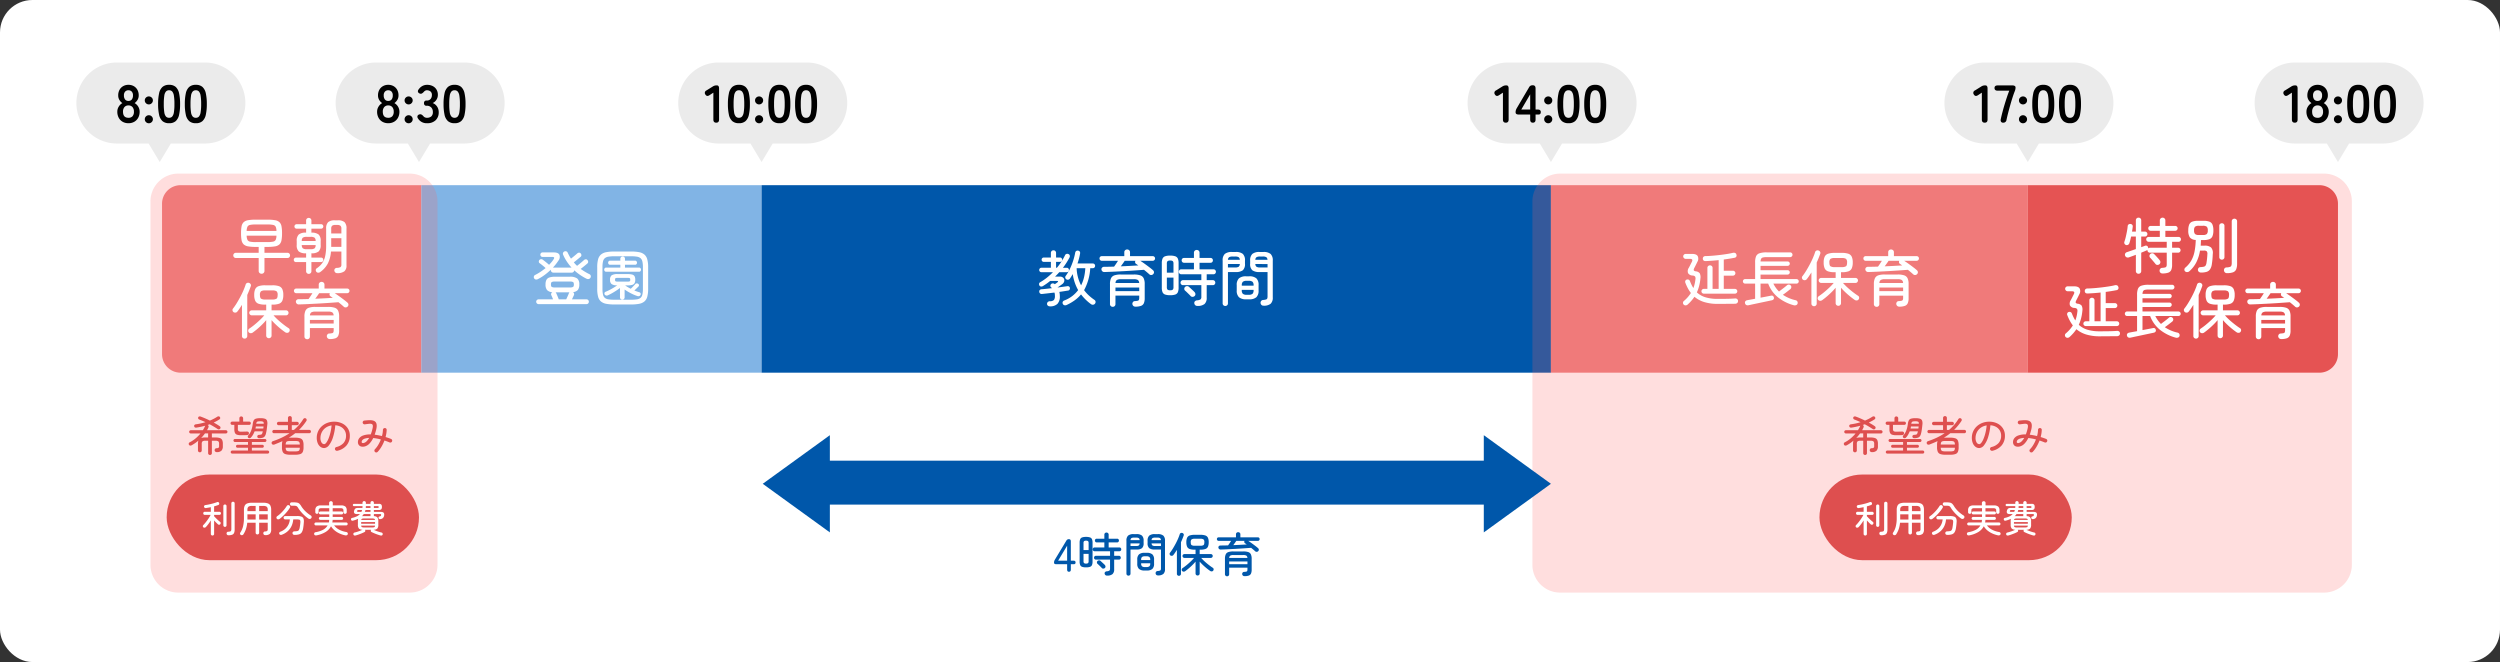 <svg xmlns="http://www.w3.org/2000/svg" width="1080" height="286" viewBox="0 0 1080 286">
  <rect x="0" y="0" width="1080" height="286" fill="#333333" stroke="none"/>
  <g id="img_timeline04" transform="translate(-143 -4011)">
    <rect id="長方形_590" data-name="長方形 590" width="1080" height="286" rx="14" transform="translate(143 4011)" fill="#fff"/>
    <path id="パス_680" data-name="パス 680" d="M-245.8,2604h-13.7a17.5,17.5,0,0,1-17.5-17.5,17.5,17.5,0,0,1,17.5-17.5h38a17.5,17.5,0,0,1,17.5,17.5,17.5,17.5,0,0,1-17.5,17.5h-14.7l-4.8,8Z" transform="translate(453 1469)" fill="#ebebeb"/>
    <path id="パス_681" data-name="パス 681" d="M-245.8,2604h-13.7a17.5,17.5,0,0,1-17.5-17.5,17.5,17.5,0,0,1,17.5-17.5h38a17.5,17.5,0,0,1,17.5,17.5,17.5,17.5,0,0,1-17.5,17.5h-14.7l-4.8,8Z" transform="translate(565 1469)" fill="#ebebeb"/>
    <path id="パス_682" data-name="パス 682" d="M-245.8,2604h-13.7a17.5,17.5,0,0,1-17.5-17.5,17.5,17.5,0,0,1,17.5-17.5h38a17.5,17.5,0,0,1,17.5,17.5,17.5,17.5,0,0,1-17.5,17.5h-14.7l-4.8,8Z" transform="translate(713 1469)" fill="#ebebeb"/>
    <path id="パス_683" data-name="パス 683" d="M-245.8,2604h-13.7a17.5,17.5,0,0,1-17.5-17.5,17.5,17.5,0,0,1,17.5-17.5h38a17.5,17.5,0,0,1,17.5,17.5,17.5,17.5,0,0,1-17.5,17.5h-14.7l-4.8,8Z" transform="translate(1054 1469)" fill="#ebebeb"/>
    <path id="パス_684" data-name="パス 684" d="M-245.8,2604h-13.7a17.5,17.5,0,0,1-17.5-17.5,17.5,17.5,0,0,1,17.5-17.5h38a17.5,17.5,0,0,1,17.5,17.5,17.5,17.5,0,0,1-17.5,17.5h-14.7l-4.8,8Z" transform="translate(1260 1469)" fill="#ebebeb"/>
    <path id="パス_685" data-name="パス 685" d="M-245.8,2604h-13.7a17.5,17.5,0,0,1-17.5-17.5,17.5,17.5,0,0,1,17.5-17.5h38a17.5,17.5,0,0,1,17.5,17.5,17.5,17.5,0,0,1-17.5,17.5h-14.7l-4.8,8Z" transform="translate(1394 1469)" fill="#ebebeb"/>
    <path id="パス_686" data-name="パス 686" d="M-14.513.23A4.944,4.944,0,0,1-17.02-.391a4.367,4.367,0,0,1-1.691-1.748,5.378,5.378,0,0,1-.61-2.6,4.069,4.069,0,0,1,.632-2.22,4.281,4.281,0,0,1,1.552-1.507,4.319,4.319,0,0,1-1.288-1.368,3.736,3.736,0,0,1-.506-1.966,4.857,4.857,0,0,1,.563-2.381,4.073,4.073,0,0,1,1.564-1.6,4.51,4.51,0,0,1,2.289-.575,4.556,4.556,0,0,1,2.312.575,4.073,4.073,0,0,1,1.564,1.6,4.857,4.857,0,0,1,.563,2.381,3.671,3.671,0,0,1-.517,1.966,4.688,4.688,0,0,1-1.253,1.368A4.194,4.194,0,0,1-10.3-6.958a4.125,4.125,0,0,1,.621,2.22A5.28,5.28,0,0,1-10.3-2.128a4.466,4.466,0,0,1-1.7,1.737A4.944,4.944,0,0,1-14.513.23Zm0-2.346a2.285,2.285,0,0,0,1.759-.655,2.835,2.835,0,0,0,.61-1.99,2.958,2.958,0,0,0-.61-1.966,2.17,2.17,0,0,0-1.759-.724,2.143,2.143,0,0,0-1.736.724,2.958,2.958,0,0,0-.61,1.966Q-16.859-2.116-14.513-2.116Zm0-7.291a1.755,1.755,0,0,0,1.461-.621,2.742,2.742,0,0,0,.495-1.748,2.284,2.284,0,0,0-.552-1.679,1.9,1.9,0,0,0-1.4-.552,1.9,1.9,0,0,0-1.4.552,2.284,2.284,0,0,0-.552,1.679,2.742,2.742,0,0,0,.494,1.748A1.755,1.755,0,0,0-14.513-9.407ZM-5.7.253a1.7,1.7,0,0,1-1.23-.506,1.643,1.643,0,0,1-.518-1.219,1.67,1.67,0,0,1,.518-1.242A1.7,1.7,0,0,1-5.7-3.22a1.7,1.7,0,0,1,1.231.506,1.67,1.67,0,0,1,.517,1.242A1.643,1.643,0,0,1-4.474-.253,1.7,1.7,0,0,1-5.7.253Zm0-8.142A1.7,1.7,0,0,1-6.935-8.4a1.643,1.643,0,0,1-.518-1.219,1.633,1.633,0,0,1,.518-1.231,1.72,1.72,0,0,1,1.23-.495,1.72,1.72,0,0,1,1.231.495,1.633,1.633,0,0,1,.517,1.231A1.643,1.643,0,0,1-4.474-8.4,1.7,1.7,0,0,1-5.7-7.889ZM3.059.23A4.178,4.178,0,0,1,.184-.69,5.118,5.118,0,0,1-1.277-3.45,20.863,20.863,0,0,1-1.7-8.05a21.024,21.024,0,0,1,.425-4.612A5.127,5.127,0,0,1,.184-15.433a4.178,4.178,0,0,1,2.875-.92,4.133,4.133,0,0,1,2.864.92,5.169,5.169,0,0,1,1.449,2.771A21.024,21.024,0,0,1,7.8-8.05a20.863,20.863,0,0,1-.425,4.6A5.16,5.16,0,0,1,5.922-.69,4.133,4.133,0,0,1,3.059.23Zm0-2.346A1.733,1.733,0,0,0,4.4-2.657a3.693,3.693,0,0,0,.724-1.829,21.4,21.4,0,0,0,.23-3.565,21.582,21.582,0,0,0-.23-3.588A3.693,3.693,0,0,0,4.4-13.467a1.733,1.733,0,0,0-1.346-.541,1.77,1.77,0,0,0-1.357.541,3.555,3.555,0,0,0-.724,1.828A22.7,22.7,0,0,0,.759-8.05,22.506,22.506,0,0,0,.977-4.485,3.555,3.555,0,0,0,1.7-2.657,1.77,1.77,0,0,0,3.059-2.116ZM14.6.23A4.178,4.178,0,0,1,11.73-.69a5.118,5.118,0,0,1-1.46-2.76,20.863,20.863,0,0,1-.425-4.6,21.024,21.024,0,0,1,.425-4.612,5.127,5.127,0,0,1,1.46-2.771,4.178,4.178,0,0,1,2.875-.92,4.133,4.133,0,0,1,2.864.92,5.169,5.169,0,0,1,1.449,2.771,21.024,21.024,0,0,1,.426,4.612,20.863,20.863,0,0,1-.426,4.6A5.16,5.16,0,0,1,17.469-.69,4.133,4.133,0,0,1,14.6.23Zm0-2.346a1.733,1.733,0,0,0,1.346-.54,3.693,3.693,0,0,0,.724-1.829,21.4,21.4,0,0,0,.23-3.565,21.582,21.582,0,0,0-.23-3.588,3.693,3.693,0,0,0-.724-1.828,1.733,1.733,0,0,0-1.346-.541,1.77,1.77,0,0,0-1.357.541,3.555,3.555,0,0,0-.724,1.828,22.7,22.7,0,0,0-.219,3.588,22.506,22.506,0,0,0,.219,3.565,3.555,3.555,0,0,0,.724,1.829A1.77,1.77,0,0,0,14.6-2.116Z" transform="translate(213 4064)"/>
    <path id="パス_687" data-name="パス 687" d="M-14.283.23A4.944,4.944,0,0,1-16.79-.391,4.367,4.367,0,0,1-18.48-2.139a5.378,5.378,0,0,1-.61-2.6,4.069,4.069,0,0,1,.632-2.22,4.281,4.281,0,0,1,1.552-1.507,4.319,4.319,0,0,1-1.288-1.368A3.736,3.736,0,0,1-18.7-11.8a4.857,4.857,0,0,1,.563-2.381,4.073,4.073,0,0,1,1.564-1.6,4.51,4.51,0,0,1,2.288-.575,4.556,4.556,0,0,1,2.312.575,4.073,4.073,0,0,1,1.564,1.6A4.857,4.857,0,0,1-9.844-11.8a3.671,3.671,0,0,1-.517,1.966,4.688,4.688,0,0,1-1.253,1.368,4.194,4.194,0,0,1,1.541,1.507,4.125,4.125,0,0,1,.621,2.22,5.28,5.28,0,0,1-.621,2.611,4.466,4.466,0,0,1-1.7,1.737A4.944,4.944,0,0,1-14.283.23Zm0-2.346a2.285,2.285,0,0,0,1.759-.655,2.835,2.835,0,0,0,.61-1.99,2.958,2.958,0,0,0-.61-1.966,2.17,2.17,0,0,0-1.759-.724,2.143,2.143,0,0,0-1.737.724,2.958,2.958,0,0,0-.609,1.966Q-16.629-2.116-14.283-2.116Zm0-7.291a1.755,1.755,0,0,0,1.461-.621,2.742,2.742,0,0,0,.495-1.748,2.284,2.284,0,0,0-.552-1.679,1.9,1.9,0,0,0-1.4-.552,1.9,1.9,0,0,0-1.4.552,2.284,2.284,0,0,0-.552,1.679,2.742,2.742,0,0,0,.494,1.748A1.755,1.755,0,0,0-14.283-9.407ZM-5.474.253A1.7,1.7,0,0,1-6.7-.253a1.643,1.643,0,0,1-.518-1.219A1.67,1.67,0,0,1-6.7-2.714a1.7,1.7,0,0,1,1.23-.506,1.7,1.7,0,0,1,1.231.506,1.67,1.67,0,0,1,.517,1.242A1.643,1.643,0,0,1-4.243-.253,1.7,1.7,0,0,1-5.474.253Zm0-8.142A1.7,1.7,0,0,1-6.7-8.4a1.643,1.643,0,0,1-.518-1.219A1.633,1.633,0,0,1-6.7-10.845a1.72,1.72,0,0,1,1.23-.495,1.72,1.72,0,0,1,1.231.495,1.633,1.633,0,0,1,.517,1.231A1.643,1.643,0,0,1-4.243-8.4,1.7,1.7,0,0,1-5.474-7.889ZM2.484.23A4.335,4.335,0,0,1-1.449-1.863a1.162,1.162,0,0,1-.184-1.058A1.044,1.044,0,0,1-.92-3.542a1.241,1.241,0,0,1,.943,0A3.067,3.067,0,0,1,.828-2.9a1.956,1.956,0,0,0,.655.563,1.972,1.972,0,0,0,.955.218A2.819,2.819,0,0,0,4.3-2.691a2.388,2.388,0,0,0,.69-1.932A2.743,2.743,0,0,0,4.3-6.578a2.58,2.58,0,0,0-1.978-.736,1.006,1.006,0,0,1-1.15-1.127,1.006,1.006,0,0,1,1.15-1.127,2.065,2.065,0,0,0,1.7-.679,2.557,2.557,0,0,0,.552-1.668,1.863,1.863,0,0,0-.656-1.622,2.478,2.478,0,0,0-1.484-.472,1.473,1.473,0,0,0-.816.23,2.473,2.473,0,0,0-.61.552,2.977,2.977,0,0,1-.817.644,1.114,1.114,0,0,1-.931-.046,1.1,1.1,0,0,1-.69-.679,1.089,1.089,0,0,1,.253-1.023A4.592,4.592,0,0,1,.448-15.836a4.207,4.207,0,0,1,2.036-.517,5.268,5.268,0,0,1,2.45.54,4.029,4.029,0,0,1,1.633,1.507,4.3,4.3,0,0,1,.587,2.277,3.806,3.806,0,0,1-.633,2.151,3.76,3.76,0,0,1-1.6,1.391A3.922,3.922,0,0,1,6.8-6.992a4.249,4.249,0,0,1,.725,2.461A4.625,4.625,0,0,1,6.2-1.058,5.1,5.1,0,0,1,2.484.23Zm11.891,0A4.178,4.178,0,0,1,11.5-.69a5.118,5.118,0,0,1-1.46-2.76,20.863,20.863,0,0,1-.425-4.6,21.024,21.024,0,0,1,.425-4.612,5.127,5.127,0,0,1,1.46-2.771,4.178,4.178,0,0,1,2.875-.92,4.133,4.133,0,0,1,2.864.92,5.169,5.169,0,0,1,1.449,2.771,21.024,21.024,0,0,1,.426,4.612,20.863,20.863,0,0,1-.426,4.6A5.16,5.16,0,0,1,17.239-.69,4.133,4.133,0,0,1,14.375.23Zm0-2.346a1.733,1.733,0,0,0,1.346-.54,3.693,3.693,0,0,0,.724-1.829,21.4,21.4,0,0,0,.23-3.565,21.582,21.582,0,0,0-.23-3.588,3.693,3.693,0,0,0-.724-1.828,1.733,1.733,0,0,0-1.346-.541,1.77,1.77,0,0,0-1.357.541,3.555,3.555,0,0,0-.724,1.828,22.7,22.7,0,0,0-.219,3.588,22.506,22.506,0,0,0,.219,3.565,3.555,3.555,0,0,0,.724,1.829A1.77,1.77,0,0,0,14.375-2.116Z" transform="translate(325 4064)"/>
    <path id="パス_688" data-name="パス 688" d="M-19.584,0q-1.242,0-1.242-1.357V-12.972l-1.656,1.081q-1.15.782-1.794-.276a1.143,1.143,0,0,1,.483-1.771l2.76-1.725a3.052,3.052,0,0,1,.805-.356,3.518,3.518,0,0,1,.9-.1q.966,0,.966,1.357V-1.357Q-18.365,0-19.584,0Zm9.8.23a4.178,4.178,0,0,1-2.875-.92,5.118,5.118,0,0,1-1.46-2.76,20.863,20.863,0,0,1-.425-4.6,21.024,21.024,0,0,1,.425-4.612,5.127,5.127,0,0,1,1.46-2.771,4.178,4.178,0,0,1,2.875-.92,4.133,4.133,0,0,1,2.864.92,5.169,5.169,0,0,1,1.449,2.771A21.024,21.024,0,0,1-5.049-8.05a20.863,20.863,0,0,1-.425,4.6A5.16,5.16,0,0,1-6.923-.69,4.133,4.133,0,0,1-9.787.23Zm0-2.346a1.733,1.733,0,0,0,1.346-.54,3.693,3.693,0,0,0,.724-1.829,21.4,21.4,0,0,0,.23-3.565,21.582,21.582,0,0,0-.23-3.588,3.693,3.693,0,0,0-.724-1.828,1.733,1.733,0,0,0-1.346-.541,1.77,1.77,0,0,0-1.357.541,3.555,3.555,0,0,0-.724,1.828,22.7,22.7,0,0,0-.219,3.588,22.506,22.506,0,0,0,.219,3.565,3.555,3.555,0,0,0,.724,1.829A1.77,1.77,0,0,0-9.787-2.116ZM-1.07.253A1.7,1.7,0,0,1-2.3-.253a1.643,1.643,0,0,1-.518-1.219A1.67,1.67,0,0,1-2.3-2.714,1.7,1.7,0,0,1-1.07-3.22a1.7,1.7,0,0,1,1.23.506A1.67,1.67,0,0,1,.678-1.472,1.643,1.643,0,0,1,.161-.253,1.7,1.7,0,0,1-1.07.253Zm0-8.142A1.7,1.7,0,0,1-2.3-8.4a1.643,1.643,0,0,1-.518-1.219A1.633,1.633,0,0,1-2.3-10.845a1.72,1.72,0,0,1,1.23-.495,1.72,1.72,0,0,1,1.23.495A1.633,1.633,0,0,1,.678-9.614,1.643,1.643,0,0,1,.161-8.4,1.7,1.7,0,0,1-1.07-7.889ZM7.693.23A4.178,4.178,0,0,1,4.818-.69,5.118,5.118,0,0,1,3.358-3.45a20.863,20.863,0,0,1-.425-4.6,21.024,21.024,0,0,1,.425-4.612,5.127,5.127,0,0,1,1.461-2.771,4.178,4.178,0,0,1,2.875-.92,4.133,4.133,0,0,1,2.864.92,5.169,5.169,0,0,1,1.449,2.771,21.024,21.024,0,0,1,.425,4.612,20.863,20.863,0,0,1-.425,4.6A5.16,5.16,0,0,1,10.557-.69,4.133,4.133,0,0,1,7.693.23Zm0-2.346a1.733,1.733,0,0,0,1.346-.54,3.693,3.693,0,0,0,.724-1.829,21.4,21.4,0,0,0,.23-3.565,21.582,21.582,0,0,0-.23-3.588,3.693,3.693,0,0,0-.724-1.828,1.733,1.733,0,0,0-1.346-.541,1.77,1.77,0,0,0-1.357.541,3.555,3.555,0,0,0-.724,1.828A22.7,22.7,0,0,0,5.393-8.05a22.506,22.506,0,0,0,.219,3.565,3.555,3.555,0,0,0,.724,1.829A1.77,1.77,0,0,0,7.693-2.116ZM19.239.23a4.178,4.178,0,0,1-2.875-.92A5.118,5.118,0,0,1,14.9-3.45a20.863,20.863,0,0,1-.425-4.6,21.024,21.024,0,0,1,.425-4.612,5.127,5.127,0,0,1,1.46-2.771,4.178,4.178,0,0,1,2.875-.92,4.133,4.133,0,0,1,2.864.92,5.169,5.169,0,0,1,1.449,2.771,21.024,21.024,0,0,1,.426,4.612,20.863,20.863,0,0,1-.426,4.6A5.16,5.16,0,0,1,22.1-.69,4.133,4.133,0,0,1,19.239.23Zm0-2.346a1.733,1.733,0,0,0,1.346-.54,3.693,3.693,0,0,0,.724-1.829,21.4,21.4,0,0,0,.23-3.565,21.582,21.582,0,0,0-.23-3.588,3.693,3.693,0,0,0-.724-1.828,1.733,1.733,0,0,0-1.346-.541,1.77,1.77,0,0,0-1.357.541,3.555,3.555,0,0,0-.725,1.828,22.7,22.7,0,0,0-.219,3.588,22.506,22.506,0,0,0,.219,3.565,3.555,3.555,0,0,0,.725,1.829A1.77,1.77,0,0,0,19.239-2.116Z" transform="translate(472 4064)"/>
    <path id="パス_689" data-name="パス 689" d="M-19.493,0q-1.242,0-1.242-1.357V-12.972l-1.656,1.081q-1.15.782-1.794-.276a1.143,1.143,0,0,1,.483-1.771l2.76-1.725a3.052,3.052,0,0,1,.805-.356,3.518,3.518,0,0,1,.9-.1q.966,0,.966,1.357V-1.357Q-18.274,0-19.493,0ZM-7.809,0q-1.15,0-1.15-1.357V-3.519h-4.922q-1.38,0-1.38-.943a3.278,3.278,0,0,1,.115-.92,3.975,3.975,0,0,1,.345-.805l5.336-9.062a1.709,1.709,0,0,1,.655-.713,1.977,1.977,0,0,1,.955-.207q1.219,0,1.219,1.357v9.131h.9q1.357,0,1.357,1.081t-.989,1.081H-6.636v2.162Q-6.636,0-7.809,0ZM-12.8-5.681h3.841v-6.578ZM-1.161.253a1.7,1.7,0,0,1-1.23-.506,1.643,1.643,0,0,1-.518-1.219,1.67,1.67,0,0,1,.518-1.242,1.7,1.7,0,0,1,1.23-.506,1.7,1.7,0,0,1,1.23.506A1.67,1.67,0,0,1,.587-1.472,1.643,1.643,0,0,1,.069-.253,1.7,1.7,0,0,1-1.161.253Zm0-8.142A1.7,1.7,0,0,1-2.392-8.4a1.643,1.643,0,0,1-.518-1.219,1.633,1.633,0,0,1,.518-1.231,1.72,1.72,0,0,1,1.23-.495,1.72,1.72,0,0,1,1.23.495A1.633,1.633,0,0,1,.587-9.614,1.643,1.643,0,0,1,.069-8.4,1.7,1.7,0,0,1-1.161-7.889ZM7.6.23A4.178,4.178,0,0,1,4.727-.69,5.118,5.118,0,0,1,3.266-3.45a20.863,20.863,0,0,1-.425-4.6,21.024,21.024,0,0,1,.425-4.612,5.127,5.127,0,0,1,1.461-2.771,4.178,4.178,0,0,1,2.875-.92,4.133,4.133,0,0,1,2.864.92,5.169,5.169,0,0,1,1.449,2.771A21.024,21.024,0,0,1,12.34-8.05a20.863,20.863,0,0,1-.425,4.6A5.16,5.16,0,0,1,10.465-.69,4.133,4.133,0,0,1,7.6.23Zm0-2.346a1.733,1.733,0,0,0,1.346-.54,3.693,3.693,0,0,0,.724-1.829A21.4,21.4,0,0,0,9.9-8.05a21.582,21.582,0,0,0-.23-3.588,3.693,3.693,0,0,0-.724-1.828A1.733,1.733,0,0,0,7.6-14.007a1.77,1.77,0,0,0-1.357.541,3.555,3.555,0,0,0-.724,1.828A22.7,22.7,0,0,0,5.3-8.05,22.506,22.506,0,0,0,5.52-4.485a3.555,3.555,0,0,0,.724,1.829A1.77,1.77,0,0,0,7.6-2.116ZM19.147.23a4.178,4.178,0,0,1-2.875-.92,5.118,5.118,0,0,1-1.46-2.76,20.863,20.863,0,0,1-.425-4.6,21.024,21.024,0,0,1,.425-4.612,5.127,5.127,0,0,1,1.46-2.771,4.178,4.178,0,0,1,2.875-.92,4.133,4.133,0,0,1,2.864.92,5.169,5.169,0,0,1,1.449,2.771,21.024,21.024,0,0,1,.426,4.612,20.863,20.863,0,0,1-.426,4.6A5.16,5.16,0,0,1,22.011-.69,4.133,4.133,0,0,1,19.147.23Zm0-2.346a1.733,1.733,0,0,0,1.346-.54,3.693,3.693,0,0,0,.724-1.829,21.4,21.4,0,0,0,.23-3.565,21.582,21.582,0,0,0-.23-3.588,3.693,3.693,0,0,0-.724-1.828,1.733,1.733,0,0,0-1.346-.541,1.77,1.77,0,0,0-1.357.541,3.555,3.555,0,0,0-.725,1.828,22.7,22.7,0,0,0-.219,3.588,22.506,22.506,0,0,0,.219,3.565,3.555,3.555,0,0,0,.725,1.829A1.77,1.77,0,0,0,19.147-2.116Z" transform="translate(813 4064)"/>
    <path id="パス_690" data-name="パス 690" d="M-18.6,0q-1.242,0-1.242-1.357V-12.972l-1.656,1.081q-1.15.782-1.794-.276a1.143,1.143,0,0,1,.483-1.771l2.76-1.725a3.052,3.052,0,0,1,.805-.356,3.518,3.518,0,0,1,.9-.1q.966,0,.966,1.357V-1.357Q-17.376,0-18.6,0Zm7.935,0a1,1,0,0,1-.863-.391,1.331,1.331,0,0,1-.15-1.081q.276-1.311.69-2.91t.92-3.289q.506-1.69,1.035-3.277t1.035-2.875h-4.991q-1.38,0-1.38-1.15,0-1.127,1.38-1.127h6.348a1.84,1.84,0,0,1,1,.23.726.726,0,0,1,.356.644,3.932,3.932,0,0,1-.081.817,5.187,5.187,0,0,1-.264.839q-.483,1.219-.989,2.795T-7.6-7.487q-.483,1.714-.9,3.335t-.69,2.933A1.351,1.351,0,0,1-10.66,0Zm8.6.253a1.7,1.7,0,0,1-1.23-.506,1.643,1.643,0,0,1-.518-1.219,1.67,1.67,0,0,1,.518-1.242,1.7,1.7,0,0,1,1.23-.506,1.7,1.7,0,0,1,1.23.506A1.67,1.67,0,0,1-.311-1.472,1.643,1.643,0,0,1-.828-.253,1.7,1.7,0,0,1-2.059.253Zm0-8.142A1.7,1.7,0,0,1-3.289-8.4a1.643,1.643,0,0,1-.518-1.219,1.633,1.633,0,0,1,.518-1.231,1.72,1.72,0,0,1,1.23-.495,1.72,1.72,0,0,1,1.23.495A1.633,1.633,0,0,1-.311-9.614,1.643,1.643,0,0,1-.828-8.4,1.7,1.7,0,0,1-2.059-7.889ZM6.7.23A4.178,4.178,0,0,1,3.829-.69,5.118,5.118,0,0,1,2.369-3.45a20.863,20.863,0,0,1-.425-4.6,21.024,21.024,0,0,1,.425-4.612,5.127,5.127,0,0,1,1.461-2.771,4.178,4.178,0,0,1,2.875-.92,4.133,4.133,0,0,1,2.864.92,5.169,5.169,0,0,1,1.449,2.771,21.024,21.024,0,0,1,.425,4.612,20.863,20.863,0,0,1-.425,4.6A5.16,5.16,0,0,1,9.568-.69,4.133,4.133,0,0,1,6.7.23Zm0-2.346a1.733,1.733,0,0,0,1.346-.54,3.693,3.693,0,0,0,.724-1.829A21.4,21.4,0,0,0,9-8.05a21.582,21.582,0,0,0-.23-3.588,3.693,3.693,0,0,0-.724-1.828A1.733,1.733,0,0,0,6.7-14.007a1.77,1.77,0,0,0-1.357.541,3.555,3.555,0,0,0-.724,1.828A22.7,22.7,0,0,0,4.4-8.05a22.506,22.506,0,0,0,.219,3.565,3.555,3.555,0,0,0,.724,1.829A1.77,1.77,0,0,0,6.7-2.116ZM18.25.23a4.178,4.178,0,0,1-2.875-.92,5.118,5.118,0,0,1-1.46-2.76,20.863,20.863,0,0,1-.425-4.6,21.024,21.024,0,0,1,.425-4.612,5.127,5.127,0,0,1,1.46-2.771,4.178,4.178,0,0,1,2.875-.92,4.133,4.133,0,0,1,2.864.92,5.169,5.169,0,0,1,1.449,2.771,21.024,21.024,0,0,1,.425,4.612,20.863,20.863,0,0,1-.425,4.6A5.16,5.16,0,0,1,21.114-.69,4.133,4.133,0,0,1,18.25.23Zm0-2.346a1.733,1.733,0,0,0,1.346-.54,3.693,3.693,0,0,0,.725-1.829,21.4,21.4,0,0,0,.23-3.565,21.582,21.582,0,0,0-.23-3.588,3.693,3.693,0,0,0-.725-1.828,1.733,1.733,0,0,0-1.346-.541,1.77,1.77,0,0,0-1.357.541,3.555,3.555,0,0,0-.724,1.828A22.7,22.7,0,0,0,15.95-8.05a22.506,22.506,0,0,0,.219,3.565,3.555,3.555,0,0,0,.724,1.829A1.77,1.77,0,0,0,18.25-2.116Z" transform="translate(1019 4064)"/>
    <path id="パス_691" data-name="パス 691" d="M-19.653,0Q-20.9,0-20.9-1.357V-12.972l-1.656,1.081q-1.15.782-1.794-.276a1.143,1.143,0,0,1,.483-1.771l2.76-1.725a3.052,3.052,0,0,1,.805-.356,3.518,3.518,0,0,1,.9-.1q.966,0,.966,1.357V-1.357Q-18.434,0-19.653,0ZM-9.81.23a4.944,4.944,0,0,1-2.507-.621,4.367,4.367,0,0,1-1.691-1.748,5.378,5.378,0,0,1-.609-2.6,4.069,4.069,0,0,1,.633-2.22,4.281,4.281,0,0,1,1.552-1.507A4.319,4.319,0,0,1-13.72-9.833a3.736,3.736,0,0,1-.506-1.966,4.857,4.857,0,0,1,.563-2.381,4.073,4.073,0,0,1,1.564-1.6,4.51,4.51,0,0,1,2.288-.575,4.556,4.556,0,0,1,2.312.575,4.073,4.073,0,0,1,1.564,1.6A4.857,4.857,0,0,1-5.371-11.8a3.671,3.671,0,0,1-.517,1.966A4.688,4.688,0,0,1-7.142-8.464,4.194,4.194,0,0,1-5.6-6.958a4.125,4.125,0,0,1,.621,2.22A5.28,5.28,0,0,1-5.6-2.128,4.466,4.466,0,0,1-7.3-.391,4.944,4.944,0,0,1-9.81.23Zm0-2.346A2.285,2.285,0,0,0-8.05-2.772a2.835,2.835,0,0,0,.61-1.99,2.958,2.958,0,0,0-.61-1.966A2.17,2.17,0,0,0-9.81-7.452a2.143,2.143,0,0,0-1.736.724,2.958,2.958,0,0,0-.609,1.966Q-12.156-2.116-9.81-2.116Zm0-7.291a1.755,1.755,0,0,0,1.461-.621,2.742,2.742,0,0,0,.494-1.748,2.284,2.284,0,0,0-.552-1.679,1.9,1.9,0,0,0-1.4-.552,1.9,1.9,0,0,0-1.4.552,2.284,2.284,0,0,0-.552,1.679,2.742,2.742,0,0,0,.495,1.748A1.755,1.755,0,0,0-9.81-9.407ZM-1,.253a1.7,1.7,0,0,1-1.23-.506,1.643,1.643,0,0,1-.518-1.219,1.67,1.67,0,0,1,.518-1.242A1.7,1.7,0,0,1-1-3.22a1.7,1.7,0,0,1,1.23.506A1.67,1.67,0,0,1,.747-1.472,1.643,1.643,0,0,1,.23-.253,1.7,1.7,0,0,1-1,.253Zm0-8.142A1.7,1.7,0,0,1-2.231-8.4a1.643,1.643,0,0,1-.518-1.219,1.633,1.633,0,0,1,.518-1.231A1.72,1.72,0,0,1-1-11.339a1.72,1.72,0,0,1,1.23.495A1.633,1.633,0,0,1,.747-9.614,1.643,1.643,0,0,1,.23-8.4,1.7,1.7,0,0,1-1-7.889ZM7.762.23A4.178,4.178,0,0,1,4.887-.69,5.118,5.118,0,0,1,3.427-3.45,20.863,20.863,0,0,1,3-8.05a21.024,21.024,0,0,1,.425-4.612,5.127,5.127,0,0,1,1.461-2.771,4.178,4.178,0,0,1,2.875-.92,4.133,4.133,0,0,1,2.864.92,5.169,5.169,0,0,1,1.449,2.771A21.024,21.024,0,0,1,12.5-8.05a20.863,20.863,0,0,1-.425,4.6A5.16,5.16,0,0,1,10.626-.69,4.133,4.133,0,0,1,7.762.23Zm0-2.346a1.733,1.733,0,0,0,1.346-.54,3.693,3.693,0,0,0,.724-1.829,21.4,21.4,0,0,0,.23-3.565,21.582,21.582,0,0,0-.23-3.588,3.693,3.693,0,0,0-.724-1.828,1.733,1.733,0,0,0-1.346-.541,1.77,1.77,0,0,0-1.357.541,3.555,3.555,0,0,0-.724,1.828A22.7,22.7,0,0,0,5.462-8.05a22.506,22.506,0,0,0,.219,3.565,3.555,3.555,0,0,0,.724,1.829A1.77,1.77,0,0,0,7.762-2.116ZM19.308.23a4.178,4.178,0,0,1-2.875-.92,5.118,5.118,0,0,1-1.46-2.76,20.863,20.863,0,0,1-.425-4.6,21.024,21.024,0,0,1,.425-4.612,5.127,5.127,0,0,1,1.46-2.771,4.178,4.178,0,0,1,2.875-.92,4.133,4.133,0,0,1,2.864.92,5.169,5.169,0,0,1,1.449,2.771,21.024,21.024,0,0,1,.426,4.612,20.863,20.863,0,0,1-.426,4.6A5.16,5.16,0,0,1,22.172-.69,4.133,4.133,0,0,1,19.308.23Zm0-2.346a1.733,1.733,0,0,0,1.346-.54,3.693,3.693,0,0,0,.724-1.829,21.4,21.4,0,0,0,.23-3.565,21.582,21.582,0,0,0-.23-3.588,3.693,3.693,0,0,0-.724-1.828,1.733,1.733,0,0,0-1.346-.541,1.77,1.77,0,0,0-1.357.541,3.555,3.555,0,0,0-.725,1.828,22.7,22.7,0,0,0-.219,3.588,22.506,22.506,0,0,0,.219,3.565,3.555,3.555,0,0,0,.725,1.829A1.77,1.77,0,0,0,19.308-2.116Z" transform="translate(1154 4064)"/>
    <path id="パス_692" data-name="パス 692" d="M8,0H112V81H8a8,8,0,0,1-8-8V8A8,8,0,0,1,8,0Z" transform="translate(213 4091)" fill="#ec8181"/>
    <path id="パス_693" data-name="パス 693" d="M0,0H147V81H0Z" transform="translate(325 4091)" fill="#81b4e5"/>
    <path id="パス_694" data-name="パス 694" d="M0,0H341V81H0Z" transform="translate(472 4091)" fill="#0057aa"/>
    <path id="パス_695" data-name="パス 695" d="M0,0H206V81H0Z" transform="translate(813 4091)" fill="#ec8181"/>
    <path id="パス_696" data-name="パス 696" d="M0,0H126a8,8,0,0,1,8,8V73a8,8,0,0,1-8,8H0Z" transform="translate(1019 4091)" fill="#de4f4f"/>
    <path id="パス_697" data-name="パス 697" d="M-23.348,1.378a.956.956,0,0,1-.715-.312,1.019,1.019,0,0,1-.3-.728.976.976,0,0,1,.3-.715.976.976,0,0,1,.715-.3h6.266q-.182-.494-.4-1t-.351-.793a.887.887,0,0,1-.039-.741,1.023,1.023,0,0,1,.481-.559,3.373,3.373,0,0,1-2.3-.949A3.681,3.681,0,0,1-20.332-7.1a4.334,4.334,0,0,1,.377-1.976,2.206,2.206,0,0,1,1.287-1.053,7.667,7.667,0,0,1,2.5-.325h6.266A5.22,5.22,0,0,1-6.643-9.7a3.24,3.24,0,0,1,.9,2.6,3.755,3.755,0,0,1-.6,2.327A3.124,3.124,0,0,1-8.476-3.8a.919.919,0,0,1,.455.559A1.041,1.041,0,0,1-8.06-2.5q-.13.286-.377.806L-8.918-.676h6.292a.964.964,0,0,1,.728.3,1,1,0,0,1,.286.715,1.043,1.043,0,0,1-.286.728.944.944,0,0,1-.728.312Zm-.286-10.79a1.442,1.442,0,0,1-.91.156,1.014,1.014,0,0,1-.7-.494.994.994,0,0,1-.117-.819.973.973,0,0,1,.559-.663,21.332,21.332,0,0,0,2.34-1.365q1.144-.767,2.158-1.6-.52-.494-1.287-1.118T-22.88-16.3a.779.779,0,0,1-.351-.65,1.049,1.049,0,0,1,.247-.728,1.057,1.057,0,0,1,.7-.351,1.038,1.038,0,0,1,.754.221q.338.234.845.637t1.027.832q.52.429.858.741.546-.572,1.027-1.131a9.826,9.826,0,0,0,.845-1.131q.442-.65.3-.9t-.871-.247h-4.108a.912.912,0,0,1-.689-.286.978.978,0,0,1-.273-.7.946.946,0,0,1,.273-.676.912.912,0,0,1,.689-.286h4.81q2,0,2.483,1.066a2.585,2.585,0,0,1-.481,2.522q-.494.754-1.079,1.5T-17.134-14.4H-9.1a23.051,23.051,0,0,1-2.041-2.639,18.958,18.958,0,0,1-1.6-2.951.967.967,0,0,1,0-.819,1.045,1.045,0,0,1,.546-.559,1.155,1.155,0,0,1,.832-.052.932.932,0,0,1,.6.572q.312.65.663,1.313a12.205,12.205,0,0,0,.767,1.261q.442-.338.962-.767t1-.832q.481-.4.767-.663a1.17,1.17,0,0,1,.741-.312.827.827,0,0,1,.715.312,1.17,1.17,0,0,1,.312.741.827.827,0,0,1-.312.715l-.845.7q-.533.442-1.1.91t-1.014.806q.312.39.663.767t.741.741l.975-.78q.585-.468,1.144-.949t.9-.793a1.112,1.112,0,0,1,.741-.3.862.862,0,0,1,.715.325,1.17,1.17,0,0,1,.312.741.827.827,0,0,1-.312.715q-.286.26-.806.689t-1.092.884q-.572.455-1.014.793A24.662,24.662,0,0,0-1.4-11.57a.974.974,0,0,1,.585.637,1.059,1.059,0,0,1-.091.871,1.086,1.086,0,0,1-.767.6,1.464,1.464,0,0,1-1-.156A23.306,23.306,0,0,1-7.93-13.234a1.052,1.052,0,0,1-.338.715,1.05,1.05,0,0,1-.754.3h-7.93a1.049,1.049,0,0,1-.767-.325,1.049,1.049,0,0,1-.325-.767v-.182a25.062,25.062,0,0,1-2.678,2.275A20.893,20.893,0,0,1-23.634-9.412Zm7.254,3.588H-9.7A2.434,2.434,0,0,0-8.45-6.058q.364-.234.364-1.04,0-.832-.364-1.053A2.556,2.556,0,0,0-9.7-8.372H-16.38a2.546,2.546,0,0,0-1.261.221q-.351.221-.351,1.053,0,.806.351,1.04A2.425,2.425,0,0,0-16.38-5.824Zm1.768,5.148h3.2q.26-.52.624-1.339t.546-1.313a1.1,1.1,0,0,1,.26-.39h-6.032a1.092,1.092,0,0,1,.338.468q.13.286.338.754t.4.962Q-14.742-1.04-14.612-.676Zm24.05,2.21A18.418,18.418,0,0,1,5.9,1.248,4.982,4.982,0,0,1,3.614.234,4.069,4.069,0,0,1,2.379-1.833,13.022,13.022,0,0,1,2-5.278v-9.256a12.872,12.872,0,0,1,.377-3.432,4.144,4.144,0,0,1,1.235-2.067A4.9,4.9,0,0,1,5.9-21.06a18.419,18.419,0,0,1,3.536-.286h7.124a18.419,18.419,0,0,1,3.536.286,4.9,4.9,0,0,1,2.288,1.027,4.144,4.144,0,0,1,1.235,2.067A12.872,12.872,0,0,1,24-14.534v9.256a13.022,13.022,0,0,1-.377,3.445A4.069,4.069,0,0,1,22.386.234,4.982,4.982,0,0,1,20.1,1.248a18.418,18.418,0,0,1-3.536.286Zm0-2.054h7.124A17.23,17.23,0,0,0,19.11-.676,3.169,3.169,0,0,0,20.7-1.313,2.614,2.614,0,0,0,21.5-2.73a10.674,10.674,0,0,0,.234-2.5V-14.56a10.674,10.674,0,0,0-.234-2.5,2.614,2.614,0,0,0-.806-1.417,3.254,3.254,0,0,0-1.586-.65,15.925,15.925,0,0,0-2.548-.169H9.438a15.925,15.925,0,0,0-2.548.169,3.254,3.254,0,0,0-1.586.65A2.614,2.614,0,0,0,4.5-17.056a10.674,10.674,0,0,0-.234,2.5v9.334A10.674,10.674,0,0,0,4.5-2.73,2.614,2.614,0,0,0,5.3-1.313,3.169,3.169,0,0,0,6.89-.676,17.23,17.23,0,0,0,9.438-.52Zm3.38-.052a.978.978,0,0,1-.7-.273.976.976,0,0,1-.286-.741v-4A27.3,27.3,0,0,1,9.217-3.822a25.359,25.359,0,0,1-2.691,1.43,1.028,1.028,0,0,1-.754.026A1.035,1.035,0,0,1,5.2-2.782a.95.95,0,0,1-.052-.689.7.7,0,0,1,.468-.481q.728-.286,1.625-.741t1.781-.988q.884-.533,1.612-1.053a4.04,4.04,0,0,1-2.457-.572A2.32,2.32,0,0,1,7.54-9.152a2.286,2.286,0,0,1,.689-1.911,4.655,4.655,0,0,1,2.665-.533H15.08a7.392,7.392,0,0,1,2.067.221,1.606,1.606,0,0,1,1,.754,3.136,3.136,0,0,1,.286,1.469,3.068,3.068,0,0,1-.286,1.443,1.652,1.652,0,0,1-1,.767,7,7,0,0,1-2.067.234H14.066a11.891,11.891,0,0,0,1.144.754q.624.364,1.274.7.312-.286.7-.676t.728-.754q.338-.364.52-.546a.709.709,0,0,1,.559-.338,1.124,1.124,0,0,1,.663.156.718.718,0,0,1,.364.494.735.735,0,0,1-.13.624q-.338.338-.871.858t-.975.936q.572.234,1.118.429t1.04.325a.752.752,0,0,1,.507.416.868.868,0,0,1,.013.676.945.945,0,0,1-.533.546,1.064,1.064,0,0,1-.767.026A18.851,18.851,0,0,1,16.536-3.3a24.228,24.228,0,0,1-2.7-1.612v3.328a.976.976,0,0,1-.286.741A1.012,1.012,0,0,1,12.818-.572ZM5.85-12.61a.743.743,0,0,1-.611-.273.947.947,0,0,1-.221-.611.982.982,0,0,1,.221-.637A.743.743,0,0,1,5.85-14.4h6.136v-1.222H7.514a.715.715,0,0,1-.585-.273.947.947,0,0,1-.221-.611.947.947,0,0,1,.221-.611.715.715,0,0,1,.585-.273h4.472v-.832a.883.883,0,0,1,.3-.7,1.053,1.053,0,0,1,.715-.26,1,1,0,0,1,.7.26.9.9,0,0,1,.286.7v.832h4.394a.715.715,0,0,1,.585.273.947.947,0,0,1,.221.611.947.947,0,0,1-.221.611.715.715,0,0,1-.585.273H13.988V-14.4H20.1a.715.715,0,0,1,.585.273.982.982,0,0,1,.221.637.947.947,0,0,1-.221.611.715.715,0,0,1-.585.273Zm5.044,4.264H15.08a2.311,2.311,0,0,0,.949-.13q.247-.13.247-.676,0-.572-.247-.689a2.546,2.546,0,0,0-.949-.117H10.894a2.546,2.546,0,0,0-.949.117q-.247.117-.247.689,0,.546.247.676A2.311,2.311,0,0,0,10.894-8.346Z" transform="translate(399 4141)" fill="#fff"/>
    <path id="パス_698" data-name="パス 698" d="M-46.514,2.34a1.222,1.222,0,0,1-.793-.286,1.027,1.027,0,0,1-.377-.78,1.116,1.116,0,0,1,.312-.78,1.256,1.256,0,0,1,.91-.364,2.39,2.39,0,0,0,1.781-.559,2.943,2.943,0,0,0,.4-1.781,6.47,6.47,0,0,0-.039-.715,2.762,2.762,0,0,0-.169-.689l-2.977.351q-1.443.169-2.431.273a1.078,1.078,0,0,1-.78-.234,1.056,1.056,0,0,1-.364-.728.915.915,0,0,1,.208-.741,1.108,1.108,0,0,1,.754-.351q.832-.052,2.028-.182t2.5-.286q-.1-.1-.2-.208a1.722,1.722,0,0,0-.221-.208.769.769,0,0,1-.26-.741,1.128,1.128,0,0,1,.39-.689,1.1,1.1,0,0,1,.715-.221,1.184,1.184,0,0,1,.741.3l.052.052q.364-.234.7-.468a3.762,3.762,0,0,0,.442-.338q.312-.208.273-.4t-.455-.195h-2.964q-.754.624-1.534,1.17t-1.586,1.04a1.325,1.325,0,0,1-.819.2.9.9,0,0,1-.689-.429,1.166,1.166,0,0,1-.143-.78.833.833,0,0,1,.429-.624,23.741,23.741,0,0,0,2.938-2,28.628,28.628,0,0,0,2.626-2.366h-5.018A.891.891,0,0,1-50.8-12.7a.926.926,0,0,1-.26-.663.972.972,0,0,1,.26-.676.871.871,0,0,1,.676-.286h4.108v-2.548h-3.068a.891.891,0,0,1-.676-.273.926.926,0,0,1-.26-.663.926.926,0,0,1,.26-.663.891.891,0,0,1,.676-.273h3.068v-1.976a1.1,1.1,0,0,1,.325-.832,1.1,1.1,0,0,1,.793-.312,1.1,1.1,0,0,1,.793.312,1.1,1.1,0,0,1,.325.832v1.976h1.69a.882.882,0,0,1,.689.273.953.953,0,0,1,.247.663.953.953,0,0,1-.247.663.882.882,0,0,1-.689.273h-1.69v2.548h.364a26.073,26.073,0,0,0,3.484-5.356,1.007,1.007,0,0,1,.65-.624,1.211,1.211,0,0,1,.884.078.894.894,0,0,1,.533.6,1.2,1.2,0,0,1-.091.858q-.6,1.118-1.313,2.249t-1.547,2.2h1.664a.862.862,0,0,1,.689.286,1,1,0,0,1,.247.676.953.953,0,0,1-.247.663.882.882,0,0,1-.689.273H-42.38q-.858.988-1.846,1.924h2.08a1.951,1.951,0,0,1,1.521.559,1.569,1.569,0,0,1,.4,1.326,2.127,2.127,0,0,1-.936,1.391q-.338.26-.9.65l-1.079.754V-5.8q1.274-.156,2.392-.312l1.872-.26a.993.993,0,0,1,.715.156.846.846,0,0,1,.351.624,1.08,1.08,0,0,1-.143.728.869.869,0,0,1-.611.39q-.7.1-1.677.26t-2.119.312A8.493,8.493,0,0,1-42.146-2a4.576,4.576,0,0,1-1.027,3.263A4.447,4.447,0,0,1-46.514,2.34Zm7.28-.572a1.459,1.459,0,0,1-.949.091.973.973,0,0,1-.663-.559A1.032,1.032,0,0,1-40.9.4a1.118,1.118,0,0,1,.65-.585A13.6,13.6,0,0,0-36.8-2.093,13.392,13.392,0,0,0-34.242-4.68a19.016,19.016,0,0,1-1.469-3.289,21.107,21.107,0,0,1-.871-3.627q-.286.494-.585.988t-.611.936a1.134,1.134,0,0,1-.715.494,1.045,1.045,0,0,1-.845-.156,1.012,1.012,0,0,1-.455-.676.918.918,0,0,1,.169-.78,18.408,18.408,0,0,0,1.807-3.029A28.652,28.652,0,0,0-36.4-17.355a25.23,25.23,0,0,0,.884-3.471,1.12,1.12,0,0,1,.455-.754,1.069,1.069,0,0,1,.845-.13.994.994,0,0,1,.676.416,1.032,1.032,0,0,1,.13.832q-.182,1.092-.468,2.171t-.65,2.119h6.6a.976.976,0,0,1,.741.286,1.012,1.012,0,0,1,.273.728,1.024,1.024,0,0,1-.273.715.954.954,0,0,1-.741.3h-1.092a22.211,22.211,0,0,1-2.652,9.49,16.212,16.212,0,0,0,2,2.236,21.153,21.153,0,0,0,2.444,1.95A1.054,1.054,0,0,1-26.715.3a1.106,1.106,0,0,1-.247.871,1.129,1.129,0,0,1-.819.468,1.273,1.273,0,0,1-.923-.26,21.09,21.09,0,0,1-2.34-1.989,21.977,21.977,0,0,1-1.95-2.2A15.049,15.049,0,0,1-35.737-.26,21.412,21.412,0,0,1-39.234,1.768Zm6.266-8.5a15.721,15.721,0,0,0,1.274-3.5,21.616,21.616,0,0,0,.546-3.913h-3.744A17.185,17.185,0,0,0-32.968-6.734Zm13.676,9.282a1.2,1.2,0,0,1-.845-.325,1.13,1.13,0,0,1-.351-.871V-7.254a5.876,5.876,0,0,1,.442-2.522,2.474,2.474,0,0,1,1.469-1.274,8.527,8.527,0,0,1,2.769-.364h5.642A8.527,8.527,0,0,1-7.4-11.05,2.474,2.474,0,0,1-5.928-9.776a5.876,5.876,0,0,1,.442,2.522v6.032A5.478,5.478,0,0,1-5.85.988,2.145,2.145,0,0,1-7.085,2.132a6.948,6.948,0,0,1-2.431.338,1.23,1.23,0,0,1-.91-.338,1.339,1.339,0,0,1-.39-.832,1.2,1.2,0,0,1,.26-.819A.974.974,0,0,1-9.8.078,7.435,7.435,0,0,0-8.515-.078a.734.734,0,0,0,.533-.4,2.361,2.361,0,0,0,.13-.9v-.91h-10.27v3.64a1.152,1.152,0,0,1-.338.871A1.154,1.154,0,0,1-19.292,2.548Zm15.808-14.04q-.936-.858-2.314-1.95-1.768.13-3.978.286t-4.563.286q-2.353.13-4.576.234t-4.017.156a1.228,1.228,0,0,1-.845-.312,1.207,1.207,0,0,1-.4-.806,1.028,1.028,0,0,1,.3-.819,1.212,1.212,0,0,1,.9-.325q1.924,0,4.264-.078.416-.572.871-1.248t.819-1.274H-24a.954.954,0,0,1-.741-.3,1.024,1.024,0,0,1-.273-.715.978.978,0,0,1,.273-.7A.976.976,0,0,1-24-19.344h9.7v-1.69a1.11,1.11,0,0,1,.364-.871,1.246,1.246,0,0,1,.858-.325,1.28,1.28,0,0,1,.884.325,1.11,1.11,0,0,1,.364.871v1.69h9.8a.986.986,0,0,1,.728.286.954.954,0,0,1,.286.7,1,1,0,0,1-.286.715.964.964,0,0,1-.728.3H-7.41q.91.572,1.95,1.326t2,1.482q.962.728,1.586,1.3a1.186,1.186,0,0,1,.4.78,1.094,1.094,0,0,1-.3.832,1.2,1.2,0,0,1-.845.429A1.1,1.1,0,0,1-3.484-11.492ZM-18.122-4.238h10.27V-5.8h-10.27Zm.026-3.51H-7.878a1.613,1.613,0,0,0-.585-1.313,3.512,3.512,0,0,0-1.781-.325H-15.7a3.591,3.591,0,0,0-1.794.325A1.593,1.593,0,0,0-18.1-7.748Zm2.288-7.2q2-.078,3.952-.182t3.614-.208q-.26-.182-.507-.351t-.455-.3a.978.978,0,0,1-.429-.637,1,1,0,0,1,.143-.715h-4.628q-.338.52-.793,1.157T-15.808-14.95ZM17.264,2.158a1.265,1.265,0,0,1-.936-.338,1.339,1.339,0,0,1-.39-.832.992.992,0,0,1,.3-.858,1.477,1.477,0,0,1,.923-.39,3.088,3.088,0,0,0,1.482-.416,1.519,1.519,0,0,0,.338-1.17V-6.812h-7.9a1.026,1.026,0,0,1-.793-.325,1.064,1.064,0,0,1-.3-.741,1.1,1.1,0,0,1,.3-.767,1.026,1.026,0,0,1,.793-.325h7.9v-2.548H10.322a.986.986,0,0,1-.78-.325,1.09,1.09,0,0,1-.286-.741,1.076,1.076,0,0,1,.286-.754,1.006,1.006,0,0,1,.78-.312h5.46v-2.834H11.518a.965.965,0,0,1-.767-.312,1.071,1.071,0,0,1-.273-.728,1.058,1.058,0,0,1,.273-.741.986.986,0,0,1,.767-.3h4.264v-2.262a1.13,1.13,0,0,1,.351-.871,1.2,1.2,0,0,1,.845-.325,1.233,1.233,0,0,1,.871.325,1.13,1.13,0,0,1,.351.871v2.262h4.732a.986.986,0,0,1,.767.3,1.058,1.058,0,0,1,.273.741,1.071,1.071,0,0,1-.273.728.965.965,0,0,1-.767.312H18.2v2.834h6.006a1.006,1.006,0,0,1,.78.312,1.076,1.076,0,0,1,.286.754,1.09,1.09,0,0,1-.286.741.986.986,0,0,1-.78.325H21.294V-8.97h2.652a.986.986,0,0,1,.78.325,1.123,1.123,0,0,1,.286.767,1.09,1.09,0,0,1-.286.741.986.986,0,0,1-.78.325H21.294V-1.4a3.491,3.491,0,0,1-.936,2.73A4.622,4.622,0,0,1,17.264,2.158ZM5.512-2.47a6.416,6.416,0,0,1-2.21-.3A1.859,1.859,0,0,1,2.21-3.783,5.019,5.019,0,0,1,1.9-5.746V-16.3a5.019,5.019,0,0,1,.312-1.963A1.859,1.859,0,0,1,3.3-19.279a6.416,6.416,0,0,1,2.21-.3,6.533,6.533,0,0,1,2.223.3,1.858,1.858,0,0,1,1.1,1.014A5.019,5.019,0,0,1,9.152-16.3V-5.746A5.019,5.019,0,0,1,8.84-3.783a1.858,1.858,0,0,1-1.1,1.014A6.533,6.533,0,0,1,5.512-2.47Zm0-2.132a1.656,1.656,0,0,0,1.144-.286A1.558,1.558,0,0,0,6.942-5.98v-4.082H4.082V-5.98a1.558,1.558,0,0,0,.286,1.092A1.656,1.656,0,0,0,5.512-4.6Zm-1.43-7.592h2.86v-3.874a1.553,1.553,0,0,0-.286-1.1,1.714,1.714,0,0,0-1.144-.273,1.714,1.714,0,0,0-1.144.273,1.553,1.553,0,0,0-.286,1.1ZM14.378-2.08q-.286-.338-.741-.78l-.91-.884q-.455-.442-.767-.7a1.046,1.046,0,0,1-.351-.767,1.083,1.083,0,0,1,.3-.793,1.274,1.274,0,0,1,.858-.39,1.127,1.127,0,0,1,.858.312q.286.234.741.663t.923.858q.468.429.728.715a1.423,1.423,0,0,1,.4.871,1.032,1.032,0,0,1-.325.845,1.256,1.256,0,0,1-.858.364A1.081,1.081,0,0,1,14.378-2.08Zm31.46,4.134a1.186,1.186,0,0,1-.9-.338,1.4,1.4,0,0,1-.377-.858,1.22,1.22,0,0,1,.286-.871,1.156,1.156,0,0,1,.884-.4,5.268,5.268,0,0,0,1.222-.221.789.789,0,0,0,.507-.455A2.72,2.72,0,0,0,47.58-2V-12.48H44.148A5.012,5.012,0,0,1,41-13.247a3.539,3.539,0,0,1-.936-2.847v-1.274A3.806,3.806,0,0,1,41-20.293a4.666,4.666,0,0,1,3.146-.845h1.638a4.619,4.619,0,0,1,3.12.845,3.806,3.806,0,0,1,.936,2.925V-1.534a3.558,3.558,0,0,1-.923,2.756A4.567,4.567,0,0,1,45.838,2.054Zm-16.51.13a1.148,1.148,0,0,1-.806-.312,1.078,1.078,0,0,1-.338-.832V-17.394a3.761,3.761,0,0,1,.936-2.912,4.719,4.719,0,0,1,3.146-.832h1.508a4.663,4.663,0,0,1,3.133.832,3.794,3.794,0,0,1,.923,2.912v1.3a3.569,3.569,0,0,1-.923,2.847,4.952,4.952,0,0,1-3.133.767h-3.3V1.04a1.078,1.078,0,0,1-.338.832A1.148,1.148,0,0,1,29.328,2.184ZM38.376-.7a4.533,4.533,0,0,1-3.146-.9,3.884,3.884,0,0,1-.962-2.951V-6.812A3.839,3.839,0,0,1,35.23-9.75a4.579,4.579,0,0,1,3.146-.884h1.248a4.527,4.527,0,0,1,3.133.884,3.871,3.871,0,0,1,.949,2.938V-4.55A3.917,3.917,0,0,1,42.757-1.6a4.481,4.481,0,0,1-3.133.9Zm.208-1.95h.832a2.471,2.471,0,0,0,1.677-.429,2.131,2.131,0,0,0,.455-1.573v-.13h-5.1v.13a2.131,2.131,0,0,0,.455,1.573A2.471,2.471,0,0,0,38.584-2.652ZM36.452-6.578h5.1v-.13a2.082,2.082,0,0,0-.455-1.56,2.527,2.527,0,0,0-1.677-.416h-.832a2.527,2.527,0,0,0-1.677.416,2.082,2.082,0,0,0-.455,1.56Zm7.9-7.878H47.58v-1.482H42.3a1.509,1.509,0,0,0,.52,1.183A2.878,2.878,0,0,0,44.356-14.456Zm-13.884,0h3.094a2.878,2.878,0,0,0,1.534-.3,1.448,1.448,0,0,0,.494-1.183H30.472Zm11.83-3.3h5.252a1.434,1.434,0,0,0-.52-1.144,2.988,2.988,0,0,0-1.534-.286H44.356a3,3,0,0,0-1.521.286A1.413,1.413,0,0,0,42.3-17.758Zm-11.83,0h5.122a1.355,1.355,0,0,0-.507-1.144,3,3,0,0,0-1.521-.286h-1.04a3,3,0,0,0-1.521.286A1.413,1.413,0,0,0,30.472-17.758Z" transform="translate(643 4141)" fill="#fff"/>
    <path id="パス_699" data-name="パス 699" d="M-38.2,0Q-39,0-39-.96v-2.3h-4.7q-.96,0-.96-.68a2.226,2.226,0,0,1,.08-.63,3.081,3.081,0,0,1,.24-.57l5-8.3a1.2,1.2,0,0,1,1.12-.64q.82,0,.82.96V-4.8h1.1q.94,0,.94.76,0,.78-.74.78h-1.3v2.3Q-37.4,0-38.2,0Zm-4.68-4.8H-39v-6.46Zm21.1,6.46a.973.973,0,0,1-.72-.26,1.03,1.03,0,0,1-.3-.64A.763.763,0,0,1-22.57.1a1.136,1.136,0,0,1,.71-.3,2.375,2.375,0,0,0,1.14-.32,1.168,1.168,0,0,0,.26-.9V-5.24h-6.08a.789.789,0,0,1-.61-.25.818.818,0,0,1-.23-.57.843.843,0,0,1,.23-.59.789.789,0,0,1,.61-.25h6.08V-8.86h-6.66a.758.758,0,0,1-.6-.25.839.839,0,0,1-.22-.57.828.828,0,0,1,.22-.58.774.774,0,0,1,.6-.24h4.2v-2.18H-26.2a.742.742,0,0,1-.59-.24.824.824,0,0,1-.21-.56.814.814,0,0,1,.21-.57.759.759,0,0,1,.59-.23h3.28v-1.74a.869.869,0,0,1,.27-.67.923.923,0,0,1,.65-.25.949.949,0,0,1,.67.25.869.869,0,0,1,.27.67v1.74h3.64a.759.759,0,0,1,.59.23.814.814,0,0,1,.21.57.824.824,0,0,1-.21.56.742.742,0,0,1-.59.24h-3.64v2.18h4.62a.774.774,0,0,1,.6.24.828.828,0,0,1,.22.58.839.839,0,0,1-.22.57.758.758,0,0,1-.6.25h-2.24V-6.9h2.04a.758.758,0,0,1,.6.25.864.864,0,0,1,.22.59.839.839,0,0,1-.22.57.758.758,0,0,1-.6.25h-2.04v4.16a2.685,2.685,0,0,1-.72,2.1A3.555,3.555,0,0,1-21.78,1.66ZM-30.82-1.9a4.935,4.935,0,0,1-1.7-.23,1.43,1.43,0,0,1-.84-.78,3.861,3.861,0,0,1-.24-1.51v-8.12a3.861,3.861,0,0,1,.24-1.51,1.43,1.43,0,0,1,.84-.78,4.935,4.935,0,0,1,1.7-.23,5.025,5.025,0,0,1,1.71.23,1.429,1.429,0,0,1,.85.78,3.861,3.861,0,0,1,.24,1.51v8.12a3.861,3.861,0,0,1-.24,1.51,1.429,1.429,0,0,1-.85.78A5.025,5.025,0,0,1-30.82-1.9Zm0-1.64a1.274,1.274,0,0,0,.88-.22,1.2,1.2,0,0,0,.22-.84V-7.74h-2.2V-4.6a1.2,1.2,0,0,0,.22.84A1.274,1.274,0,0,0-30.82-3.54Zm-1.1-5.84h2.2v-2.98a1.194,1.194,0,0,0-.22-.85,1.319,1.319,0,0,0-.88-.21,1.319,1.319,0,0,0-.88.21,1.194,1.194,0,0,0-.22.85ZM-24-1.6q-.22-.26-.57-.6l-.7-.68q-.35-.34-.59-.54a.8.8,0,0,1-.27-.59.833.833,0,0,1,.23-.61.98.98,0,0,1,.66-.3.867.867,0,0,1,.66.24q.22.18.57.51t.71.66q.36.33.56.55a1.1,1.1,0,0,1,.31.67.794.794,0,0,1-.25.65.966.966,0,0,1-.66.28A.831.831,0,0,1-24-1.6ZM.2,1.58a.912.912,0,0,1-.69-.26A1.076,1.076,0,0,1-.78.66.938.938,0,0,1-.56-.01.889.889,0,0,1,.12-.32a4.052,4.052,0,0,0,.94-.17.607.607,0,0,0,.39-.35,2.093,2.093,0,0,0,.09-.7V-9.6H-1.1a3.856,3.856,0,0,1-2.42-.59,2.722,2.722,0,0,1-.72-2.19v-.98a2.928,2.928,0,0,1,.72-2.25,3.589,3.589,0,0,1,2.42-.65H.16a3.553,3.553,0,0,1,2.4.65,2.928,2.928,0,0,1,.72,2.25V-1.18A2.737,2.737,0,0,1,2.57.94,3.513,3.513,0,0,1,.2,1.58Zm-12.7.1a.883.883,0,0,1-.62-.24A.829.829,0,0,1-13.38.8V-13.38a2.893,2.893,0,0,1,.72-2.24,3.63,3.63,0,0,1,2.42-.64h1.16a3.587,3.587,0,0,1,2.41.64,2.918,2.918,0,0,1,.71,2.24v1a2.745,2.745,0,0,1-.71,2.19,3.81,3.81,0,0,1-2.41.59h-2.54V.8a.829.829,0,0,1-.26.64A.883.883,0,0,1-12.5,1.68ZM-5.54-.54a3.487,3.487,0,0,1-2.42-.69A2.988,2.988,0,0,1-8.7-3.5V-5.24A2.953,2.953,0,0,1-7.96-7.5a3.523,3.523,0,0,1,2.42-.68h.96a3.482,3.482,0,0,1,2.41.68,2.978,2.978,0,0,1,.73,2.26V-3.5a3.013,3.013,0,0,1-.73,2.27,3.447,3.447,0,0,1-2.41.69Zm.16-1.5h.64a1.9,1.9,0,0,0,1.29-.33A1.639,1.639,0,0,0-3.1-3.58v-.1H-7.02v.1a1.639,1.639,0,0,0,.35,1.21A1.9,1.9,0,0,0-5.38-2.04ZM-7.02-5.06H-3.1v-.1a1.6,1.6,0,0,0-.35-1.2,1.944,1.944,0,0,0-1.29-.32h-.64a1.944,1.944,0,0,0-1.29.32,1.6,1.6,0,0,0-.35,1.2Zm6.08-6.06H1.54v-1.14H-2.52a1.161,1.161,0,0,0,.4.91A2.214,2.214,0,0,0-.94-11.12Zm-10.68,0h2.38a2.214,2.214,0,0,0,1.18-.23,1.114,1.114,0,0,0,.38-.91h-3.94Zm9.1-2.54H1.52a1.1,1.1,0,0,0-.4-.88,2.3,2.3,0,0,0-1.18-.22H-.94a2.305,2.305,0,0,0-1.17.22A1.087,1.087,0,0,0-2.52-13.66Zm-9.1,0h3.94a1.043,1.043,0,0,0-.39-.88,2.305,2.305,0,0,0-1.17-.22h-.8a2.305,2.305,0,0,0-1.17.22A1.087,1.087,0,0,0-11.62-13.66Zm29,15.28a.888.888,0,0,1-.64-.25.837.837,0,0,1-.26-.63V-4.38a23.052,23.052,0,0,1-2.16,2.23A25.851,25.851,0,0,1,11.96-.22a1.121,1.121,0,0,1-.7.17.829.829,0,0,1-.62-.35.8.8,0,0,1-.12-.65.819.819,0,0,1,.36-.53,20.712,20.712,0,0,0,1.69-1.26q.93-.76,1.81-1.6a18.466,18.466,0,0,0,1.46-1.54H11.68a.807.807,0,0,1-.59-.25.807.807,0,0,1-.25-.59.775.775,0,0,1,.25-.58.824.824,0,0,1,.59-.24h4.8v-1.9h-.34a6.577,6.577,0,0,1-2.19-.29,1.9,1.9,0,0,1-1.12-1,4.653,4.653,0,0,1-.33-1.93,4.581,4.581,0,0,1,.33-1.92,1.9,1.9,0,0,1,1.12-.99,6.577,6.577,0,0,1,2.19-.29h2.4a6.485,6.485,0,0,1,2.18.29,1.9,1.9,0,0,1,1.11.99,4.581,4.581,0,0,1,.33,1.92,4.653,4.653,0,0,1-.33,1.93,1.9,1.9,0,0,1-1.11,1,6.485,6.485,0,0,1-2.18.29h-.28v1.9h4.82a.79.79,0,0,1,.58.24.79.79,0,0,1,.24.58.824.824,0,0,1-.24.59.775.775,0,0,1-.58.25H18.92q.44.52,1.06,1.12t1.33,1.19q.71.59,1.39,1.1t1.22.85a.74.74,0,0,1,.36.54.825.825,0,0,1-.14.64.77.77,0,0,1-.58.37,1.1,1.1,0,0,1-.72-.15q-.7-.48-1.53-1.15T19.69-2.89q-.79-.75-1.43-1.49V.74a.837.837,0,0,1-.26.63A.864.864,0,0,1,17.38,1.62ZM9.3,1.76a.864.864,0,0,1-.62-.25A.814.814,0,0,1,8.42.9V-9.46q-.38.6-.76,1.17T6.88-7.22a.861.861,0,0,1-.58.33.991.991,0,0,1-.68-.15.888.888,0,0,1-.34-.56.733.733,0,0,1,.14-.6,18.051,18.051,0,0,0,1.25-1.81q.63-1.03,1.22-2.14t1.04-2.16q.45-1.05.71-1.87a.826.826,0,0,1,.45-.55.914.914,0,0,1,.69-.03.972.972,0,0,1,.52.41.774.774,0,0,1,.06.67q-.24.68-.54,1.42t-.64,1.5V.88a.837.837,0,0,1-.26.63A.864.864,0,0,1,9.3,1.76Zm6.9-13h2.28a2.537,2.537,0,0,0,1.44-.28q.36-.28.36-1.24a1.526,1.526,0,0,0-.36-1.22,2.537,2.537,0,0,0-1.44-.28H16.2a2.537,2.537,0,0,0-1.44.28,1.526,1.526,0,0,0-.36,1.22q0,.96.36,1.24A2.537,2.537,0,0,0,16.2-11.24ZM30.1,1.96a.923.923,0,0,1-.65-.25.869.869,0,0,1-.27-.67V-5.58a4.52,4.52,0,0,1,.34-1.94,1.9,1.9,0,0,1,1.13-.98,6.559,6.559,0,0,1,2.13-.28h4.34a6.559,6.559,0,0,1,2.13.28,1.9,1.9,0,0,1,1.13.98,4.52,4.52,0,0,1,.34,1.94V-.94a4.214,4.214,0,0,1-.28,1.7,1.65,1.65,0,0,1-.95.88,5.345,5.345,0,0,1-1.87.26.946.946,0,0,1-.7-.26,1.03,1.03,0,0,1-.3-.64.926.926,0,0,1,.2-.63A.749.749,0,0,1,37.4.06a5.72,5.72,0,0,0,.99-.12.564.564,0,0,0,.41-.31,1.816,1.816,0,0,0,.1-.69v-.7H31v2.8a.873.873,0,0,1-.9.92ZM42.26-8.84q-.72-.66-1.78-1.5-1.36.1-3.06.22t-3.51.22q-1.81.1-3.52.18T27.3-9.6a.945.945,0,0,1-.65-.24.929.929,0,0,1-.31-.62.791.791,0,0,1,.23-.63.932.932,0,0,1,.69-.25q1.48,0,3.28-.06.32-.44.67-.96t.63-.98H26.48a.734.734,0,0,1-.57-.23.788.788,0,0,1-.21-.55.752.752,0,0,1,.21-.54.751.751,0,0,1,.57-.22h7.46v-1.3a.854.854,0,0,1,.28-.67.959.959,0,0,1,.66-.25.985.985,0,0,1,.68.25.854.854,0,0,1,.28.67v1.3h7.54a.759.759,0,0,1,.56.22.734.734,0,0,1,.22.54.768.768,0,0,1-.22.55.741.741,0,0,1-.56.23H39.24q.7.44,1.5,1.02t1.54,1.14q.74.56,1.22,1a.913.913,0,0,1,.31.6.842.842,0,0,1-.23.64.924.924,0,0,1-.65.33A.848.848,0,0,1,42.26-8.84ZM31-3.26h7.9v-1.2H31Zm.02-2.7h7.86a1.24,1.24,0,0,0-.45-1.01,2.7,2.7,0,0,0-1.37-.25h-4.2a2.763,2.763,0,0,0-1.38.25A1.225,1.225,0,0,0,31.02-5.96Zm1.76-5.54q1.54-.06,3.04-.14t2.78-.16q-.2-.14-.39-.27t-.35-.23a.753.753,0,0,1-.33-.49.769.769,0,0,1,.11-.55H34.08q-.26.4-.61.89T32.78-11.5Z" transform="translate(643 4258)" fill="#0057aa"/>
    <path id="パス_700" data-name="パス 700" d="M12,0H112a12,12,0,0,1,12,12V169a12,12,0,0,1-12,12H12A12,12,0,0,1,0,169V12A12,12,0,0,1,12,0Z" transform="translate(208 4086)" fill="#ff6363" opacity="0.21"/>
    <path id="パス_701" data-name="パス 701" d="M-13,2.262a1.252,1.252,0,0,1-.884-.338,1.182,1.182,0,0,1-.364-.91V-4.55h-9.828a1.1,1.1,0,0,1-.832-.325,1.1,1.1,0,0,1-.312-.793,1.1,1.1,0,0,1,.312-.793,1.1,1.1,0,0,1,.832-.325h9.828V-9.334h-1.274a18.679,18.679,0,0,1-3.289-.234,3.745,3.745,0,0,1-1.924-.858,3.255,3.255,0,0,1-.9-1.781,15.83,15.83,0,0,1-.234-3.029,15.658,15.658,0,0,1,.234-3,3.255,3.255,0,0,1,.9-1.781,3.745,3.745,0,0,1,1.924-.858,18.679,18.679,0,0,1,3.289-.234h5.044a18.68,18.68,0,0,1,3.289.234,3.665,3.665,0,0,1,1.911.858,3.3,3.3,0,0,1,.884,1.781,15.658,15.658,0,0,1,.234,3,15.83,15.83,0,0,1-.234,3.029,3.3,3.3,0,0,1-.884,1.781,3.665,3.665,0,0,1-1.911.858,18.68,18.68,0,0,1-3.289.234h-1.274v2.548H-1.82A1.058,1.058,0,0,1-1-6.461a1.129,1.129,0,0,1,.3.793,1.129,1.129,0,0,1-.3.793,1.058,1.058,0,0,1-.819.325h-9.932V1.014a1.182,1.182,0,0,1-.364.91A1.252,1.252,0,0,1-13,2.262Zm-6.448-18.486h12.87a4.46,4.46,0,0,0-.325-1.82,1.572,1.572,0,0,0-1.131-.793,11.638,11.638,0,0,0-2.47-.195H-15.5a11.638,11.638,0,0,0-2.47.195,1.572,1.572,0,0,0-1.131.793A4.7,4.7,0,0,0-19.448-16.224Zm3.952,4.81H-10.5a11.638,11.638,0,0,0,2.47-.2A1.572,1.572,0,0,0-6.9-12.4,4.381,4.381,0,0,0-6.578-14.2h-12.87A4.622,4.622,0,0,0-19.1-12.4a1.572,1.572,0,0,0,1.131.793A11.638,11.638,0,0,0-15.5-11.414ZM19.63,2a1.11,1.11,0,0,1-.819-.325,1.315,1.315,0,0,1-.377-.819A1.01,1.01,0,0,1,18.72.052a1.184,1.184,0,0,1,.806-.338,3.262,3.262,0,0,0,1.56-.325,1.313,1.313,0,0,0,.39-1.131v-5.59h-4.5a13.537,13.537,0,0,1-1.352,5.174,10.837,10.837,0,0,1-3.3,3.692,1.372,1.372,0,0,1-.871.273,1.01,1.01,0,0,1-.793-.4A1.107,1.107,0,0,1,10.413.6a.907.907,0,0,1,.429-.7,8.818,8.818,0,0,0,2.392-2.3A8.615,8.615,0,0,0,14.508-5.5a20.654,20.654,0,0,0,.39-4.3v-7.41a3.746,3.746,0,0,1,.858-2.821,4.352,4.352,0,0,1,2.964-.793h1.17a4.3,4.3,0,0,1,2.951.793,3.783,3.783,0,0,1,.845,2.821V-1.326a3.153,3.153,0,0,1-.91,2.522A4.975,4.975,0,0,1,19.63,2ZM7.384,2.314a1.123,1.123,0,0,1-.806-.325A1.088,1.088,0,0,1,6.24,1.17V-2.782H1.872a.924.924,0,0,1-.7-.273.959.959,0,0,1-.26-.689.972.972,0,0,1,.26-.676.9.9,0,0,1,.7-.286H6.24V-6.578H6.214a4.759,4.759,0,0,1-3.146-.793,3.675,3.675,0,0,1-.884-2.821v-1.664a3.722,3.722,0,0,1,.884-2.834A4.7,4.7,0,0,1,6.214-15.5H6.24v-1.716H2.132a.871.871,0,0,1-.676-.286.972.972,0,0,1-.26-.676.946.946,0,0,1,.273-.676.912.912,0,0,1,.689-.286H6.24v-1.586a1.078,1.078,0,0,1,.338-.832,1.148,1.148,0,0,1,.806-.312,1.148,1.148,0,0,1,.806.312,1.078,1.078,0,0,1,.338.832v1.586h4.186a.9.9,0,0,1,.7.286.972.972,0,0,1,.26.676.946.946,0,0,1-.273.676.943.943,0,0,1-.715.286H8.528V-15.5a4.787,4.787,0,0,1,3.133.819,3.71,3.71,0,0,1,.871,2.821v1.664a3.71,3.71,0,0,1-.871,2.821,4.7,4.7,0,0,1-3.133.793v1.872h4.186a.9.9,0,0,1,.7.286.972.972,0,0,1,.26.676.959.959,0,0,1-.26.689.924.924,0,0,1-.7.273H8.528V1.17a1.088,1.088,0,0,1-.338.819A1.123,1.123,0,0,1,7.384,2.314Zm9.7-11.674h4.394V-13.1H17.082Zm0-5.772h4.394V-17.16a1.659,1.659,0,0,0-.416-1.326,2.418,2.418,0,0,0-1.482-.338h-.624a2.356,2.356,0,0,0-1.469.338,1.692,1.692,0,0,0-.4,1.326ZM4.368-11.882h5.98a1.8,1.8,0,0,0-.442-1.43,2.913,2.913,0,0,0-1.742-.364H6.552a2.913,2.913,0,0,0-1.742.364A1.8,1.8,0,0,0,4.368-11.882ZM6.552-8.346H8.164a2.832,2.832,0,0,0,1.742-.377,1.81,1.81,0,0,0,.442-1.417H4.368a1.911,1.911,0,0,0,.455,1.417A2.769,2.769,0,0,0,6.552-8.346ZM-9.828,30.106a1.154,1.154,0,0,1-.832-.325A1.088,1.088,0,0,1-11,28.962V22.306a29.967,29.967,0,0,1-2.808,2.9,33.606,33.606,0,0,1-3.068,2.509,1.458,1.458,0,0,1-.91.221,1.077,1.077,0,0,1-.806-.455,1.045,1.045,0,0,1-.156-.845,1.064,1.064,0,0,1,.468-.689,26.925,26.925,0,0,0,2.2-1.638q1.209-.988,2.353-2.08a24.006,24.006,0,0,0,1.9-2h-5.408a1.049,1.049,0,0,1-.767-.325,1.049,1.049,0,0,1-.325-.767,1.007,1.007,0,0,1,.325-.754,1.071,1.071,0,0,1,.767-.312H-11V15.6h-.442a8.55,8.55,0,0,1-2.847-.377,2.465,2.465,0,0,1-1.456-1.3,6.049,6.049,0,0,1-.429-2.509,5.956,5.956,0,0,1,.429-2.5,2.472,2.472,0,0,1,1.456-1.287,8.55,8.55,0,0,1,2.847-.377h3.12a8.43,8.43,0,0,1,2.834.377A2.472,2.472,0,0,1-4.043,8.916a5.956,5.956,0,0,1,.429,2.5,6.049,6.049,0,0,1-.429,2.509,2.465,2.465,0,0,1-1.443,1.3A8.43,8.43,0,0,1-8.32,15.6h-.364v2.47h6.266a1.027,1.027,0,0,1,.754.312,1.027,1.027,0,0,1,.312.754,1.071,1.071,0,0,1-.312.767,1.007,1.007,0,0,1-.754.325H-7.826q.572.676,1.378,1.456t1.729,1.547q.923.767,1.807,1.43t1.586,1.1a.963.963,0,0,1,.468.7,1.073,1.073,0,0,1-.182.832,1,1,0,0,1-.754.481,1.431,1.431,0,0,1-.936-.195q-.91-.624-1.989-1.495t-2.106-1.846q-1.027-.975-1.859-1.937v6.656a1.088,1.088,0,0,1-.338.819A1.123,1.123,0,0,1-9.828,30.106Zm-10.5.182a1.123,1.123,0,0,1-.806-.325,1.058,1.058,0,0,1-.338-.793V15.7q-.494.78-.988,1.521t-1.014,1.391a1.119,1.119,0,0,1-.754.429,1.288,1.288,0,0,1-.884-.195,1.155,1.155,0,0,1-.442-.728.953.953,0,0,1,.182-.78,23.467,23.467,0,0,0,1.625-2.353q.819-1.339,1.586-2.782T-20.813,9.4q.585-1.365.923-2.431a1.074,1.074,0,0,1,.585-.715,1.188,1.188,0,0,1,.9-.039,1.263,1.263,0,0,1,.676.533,1.007,1.007,0,0,1,.078.871q-.312.884-.7,1.846t-.832,1.95V29.144a1.088,1.088,0,0,1-.338.819A1.123,1.123,0,0,1-20.332,30.288Zm8.97-16.9H-8.4a3.3,3.3,0,0,0,1.872-.364q.468-.364.468-1.612a1.984,1.984,0,0,0-.468-1.586A3.3,3.3,0,0,0-8.4,9.462h-2.964a3.3,3.3,0,0,0-1.872.364,1.984,1.984,0,0,0-.468,1.586q0,1.248.468,1.612A3.3,3.3,0,0,0-11.362,13.388Zm18.07,17.16a1.2,1.2,0,0,1-.845-.325,1.13,1.13,0,0,1-.351-.871V20.746a5.876,5.876,0,0,1,.442-2.522A2.474,2.474,0,0,1,7.423,16.95a8.527,8.527,0,0,1,2.769-.364h5.642a8.527,8.527,0,0,1,2.769.364,2.474,2.474,0,0,1,1.469,1.274,5.876,5.876,0,0,1,.442,2.522v6.032a5.478,5.478,0,0,1-.364,2.21,2.145,2.145,0,0,1-1.235,1.144,6.948,6.948,0,0,1-2.431.338,1.23,1.23,0,0,1-.91-.338,1.339,1.339,0,0,1-.39-.832,1.2,1.2,0,0,1,.26-.819.974.974,0,0,1,.754-.4,7.436,7.436,0,0,0,1.287-.156.734.734,0,0,0,.533-.4,2.361,2.361,0,0,0,.13-.9v-.91H7.878v3.64a1.135,1.135,0,0,1-1.17,1.2Zm15.808-14.04q-.936-.858-2.314-1.95-1.768.13-3.978.286t-4.563.286q-2.353.13-4.576.234t-4.017.156a1.228,1.228,0,0,1-.845-.312,1.207,1.207,0,0,1-.4-.806,1.028,1.028,0,0,1,.3-.819,1.212,1.212,0,0,1,.9-.325q1.924,0,4.264-.078.416-.572.871-1.248t.819-1.274H2a.954.954,0,0,1-.741-.3,1.024,1.024,0,0,1-.273-.715A.958.958,0,0,1,2,8.656h9.7V6.966a1.11,1.11,0,0,1,.364-.871,1.246,1.246,0,0,1,.858-.325,1.28,1.28,0,0,1,.884.325,1.11,1.11,0,0,1,.364.871v1.69h9.8a.986.986,0,0,1,.728.286.954.954,0,0,1,.286.7,1,1,0,0,1-.286.715.964.964,0,0,1-.728.3H18.59q.91.572,1.95,1.326t2,1.482q.962.728,1.586,1.3a1.186,1.186,0,0,1,.4.78,1.094,1.094,0,0,1-.3.832,1.2,1.2,0,0,1-.845.429A1.1,1.1,0,0,1,22.516,16.508ZM7.878,23.762h10.27V22.2H7.878Zm.026-3.51H18.122a1.613,1.613,0,0,0-.585-1.313,3.512,3.512,0,0,0-1.781-.325H10.3a3.591,3.591,0,0,0-1.794.325A1.593,1.593,0,0,0,7.9,20.252Zm2.288-7.2q2-.078,3.952-.182t3.614-.208q-.26-.182-.507-.351t-.455-.3a.978.978,0,0,1-.429-.637,1,1,0,0,1,.143-.715H11.882q-.338.52-.793,1.157T10.192,13.05Z" transform="translate(269 4127)" fill="#fff"/>
    <path id="パス_702" data-name="パス 702" d="M-35.28,1.548a.8.8,0,0,1-.576-.225A.753.753,0,0,1-36.09.756V-4.59h-1.224a1.9,1.9,0,0,0-1.233.279,1.434,1.434,0,0,0-.3,1.053V-.414a.775.775,0,0,1-.234.585A.8.8,0,0,1-39.654.4a.831.831,0,0,1-.585-.225.761.761,0,0,1-.243-.585V-3.258a4.537,4.537,0,0,1,.18-1.4,16.891,16.891,0,0,1-2.862,2,1.272,1.272,0,0,1-.639.153.665.665,0,0,1-.549-.333.762.762,0,0,1-.1-.612.77.77,0,0,1,.459-.5,13.443,13.443,0,0,0,2.5-1.665,15.707,15.707,0,0,0,2.106-2.133h-4.194a.675.675,0,0,1-.495-.207.675.675,0,0,1-.207-.5.646.646,0,0,1,.207-.486.691.691,0,0,1,.495-.2h5.2a10.839,10.839,0,0,0,.549-.936q.243-.468.441-.918a.316.316,0,0,1,.036-.09,34.152,34.152,0,0,1-3.78.81,1.058,1.058,0,0,1-.63-.072.69.69,0,0,1-.342-.486.591.591,0,0,1,.117-.576.907.907,0,0,1,.567-.288q1.1-.144,2.151-.378t2.043-.54q-.666-.324-1.341-.612t-1.323-.522a.849.849,0,0,1-.468-.414.649.649,0,0,1,0-.558.652.652,0,0,1,.414-.36.864.864,0,0,1,.576.018q.954.342,1.989.792t2.061.954a17.86,17.86,0,0,0,3.15-1.638,1.05,1.05,0,0,1,.639-.18.624.624,0,0,1,.513.288.663.663,0,0,1,.144.549.665.665,0,0,1-.306.459q-.612.4-1.233.738t-1.251.648q.72.4,1.386.8t1.224.8a.732.732,0,0,1,.306.486.677.677,0,0,1-.144.558.712.712,0,0,1-.5.3.772.772,0,0,1-.576-.135q-.774-.522-1.647-1.044t-1.809-1.026q-.216.072-.432.153t-.432.153a.74.74,0,0,1,.387.432.719.719,0,0,1-.045.576,6.73,6.73,0,0,1-.288.639q-.162.315-.342.621h8.136a.683.683,0,0,1,.5.2.661.661,0,0,1,.2.486.691.691,0,0,1-.2.5.667.667,0,0,1-.5.207h-6.066a.711.711,0,0,1,.027.108.775.775,0,0,1,.009.126v1.512H-32.9a5.605,5.605,0,0,1,1.926.261,1.664,1.664,0,0,1,.963.855,3.926,3.926,0,0,1,.279,1.638V-2.2A2.63,2.63,0,0,1-30.33-.315a2.791,2.791,0,0,1-2.034.639.98.98,0,0,1-.612-.207.8.8,0,0,1-.306-.585.9.9,0,0,1,.189-.6.768.768,0,0,1,.621-.3,1.74,1.74,0,0,0,.9-.207.946.946,0,0,0,.216-.747v-.936a1.434,1.434,0,0,0-.3-1.053A1.934,1.934,0,0,0-32.9-4.59H-34.47V.756a.753.753,0,0,1-.234.567A.8.8,0,0,1-35.28,1.548ZM-39.1-5.8a6.173,6.173,0,0,1,1.782-.216h1.224V-7.524a.775.775,0,0,1,.009-.126.711.711,0,0,1,.027-.108h-1.4A16.311,16.311,0,0,1-39.1-5.8ZM-25.668.954a.655.655,0,0,1-.468-.189.611.611,0,0,1-.2-.459.631.631,0,0,1,.2-.477.655.655,0,0,1,.468-.189h6.8V-1.566H-23.4a.625.625,0,0,1-.459-.189.625.625,0,0,1-.189-.459.6.6,0,0,1,.189-.441.625.625,0,0,1,.459-.189h4.536V-4.05H-24.48a.64.64,0,0,1-.468-.2.64.64,0,0,1-.2-.468.611.611,0,0,1,.2-.459.655.655,0,0,1,.468-.189h12.906a.647.647,0,0,1,.477.189.625.625,0,0,1,.189.459.655.655,0,0,1-.189.468.631.631,0,0,1-.477.2H-17.19v1.206h4.536a.6.6,0,0,1,.45.189.619.619,0,0,1,.18.441.641.641,0,0,1-.18.459.6.6,0,0,1-.45.189H-17.19V-.36h6.8a.647.647,0,0,1,.477.189A.647.647,0,0,1-9.72.306a.625.625,0,0,1-.189.459.647.647,0,0,1-.477.189Zm11.646-6.642a.91.91,0,0,1-.567-.171.7.7,0,0,1-.261-.513.69.69,0,0,1,.189-.54.807.807,0,0,1,.567-.234,4.744,4.744,0,0,0,.846-.108.68.68,0,0,0,.4-.27,2.036,2.036,0,0,0,.243-.594q.036-.126.072-.27a2.429,2.429,0,0,0,.054-.288H-16a11.282,11.282,0,0,1-.666,1.413,6.819,6.819,0,0,1-.9,1.251A.921.921,0,0,1-18.1-5.7a.765.765,0,0,1-.6-.135.682.682,0,0,1-.27-.477.646.646,0,0,1,.144-.513A6.848,6.848,0,0,0-17.46-9.081a12.171,12.171,0,0,0,.648-2.763,4.432,4.432,0,0,1,.423-1.548,1.577,1.577,0,0,1,.963-.747,6.852,6.852,0,0,1,1.926-.207,6.206,6.206,0,0,1,1.926.234,1.419,1.419,0,0,1,.918.81,3.613,3.613,0,0,1,.144,1.62q-.108,1.1-.243,2.1a15.689,15.689,0,0,1-.333,1.773,3.429,3.429,0,0,1-.5,1.242,1.791,1.791,0,0,1-.9.648A5.47,5.47,0,0,1-14.022-5.688Zm-7.794-1.3A5.624,5.624,0,0,1-23.6-7.209,1.482,1.482,0,0,1-24.507-8a3.906,3.906,0,0,1-.261-1.593v-1.872h-.972a.627.627,0,0,1-.468-.207.691.691,0,0,1-.2-.5.67.67,0,0,1,.2-.477.627.627,0,0,1,.468-.207h3.15v-1.44a.775.775,0,0,1,.234-.585.8.8,0,0,1,.576-.225.808.808,0,0,1,.567.225.761.761,0,0,1,.243.585v1.44h2.682a.6.6,0,0,1,.459.207.687.687,0,0,1,.189.477.709.709,0,0,1-.189.5.6.6,0,0,1-.459.207h-4.95v1.71a1.268,1.268,0,0,0,.3,1.008,2.093,2.093,0,0,0,1.2.234q.126,0,.45-.009l.72-.018.729-.018q.333-.009.495-.009a.942.942,0,0,1,.657.18.635.635,0,0,1,.225.558q-.036.756-.864.81-.144,0-.5.009l-.783.018q-.423.009-.756.009Zm6.174-2.88h3.384q.036-.216.063-.441t.045-.459h-3.312q-.036.234-.081.459T-15.642-9.864Zm.324-2.088h3.258q.018-.684-.3-.864A2.931,2.931,0,0,0-13.626-13a4.577,4.577,0,0,0-.99.081.765.765,0,0,0-.486.3A1.725,1.725,0,0,0-15.318-11.952ZM-.612,1.44A6.487,6.487,0,0,1-2.79,1.152,1.837,1.837,0,0,1-3.879.162a4.746,4.746,0,0,1-.315-1.908v-.99a5.652,5.652,0,0,1,.216-1.71q-.828.4-1.7.756t-1.773.72a1.05,1.05,0,0,1-.711.036A.756.756,0,0,1-8.622-3.4a.689.689,0,0,1,.036-.612.9.9,0,0,1,.54-.432,31.446,31.446,0,0,0,3.771-1.5,25.968,25.968,0,0,0,3.339-1.9H-7.65a.691.691,0,0,1-.5-.216.691.691,0,0,1-.216-.5.682.682,0,0,1,.216-.513.706.706,0,0,1,.5-.207H-1.6v-2.034h-4.05a.691.691,0,0,1-.5-.216.691.691,0,0,1-.216-.5.711.711,0,0,1,.216-.522.691.691,0,0,1,.5-.216H-1.6v-1.656a.782.782,0,0,1,.243-.6.831.831,0,0,1,.585-.225.822.822,0,0,1,.594.225.8.8,0,0,1,.234.6v1.656H2.34a.711.711,0,0,1,.522.216.711.711,0,0,1,.216.522.691.691,0,0,1-.216.5.711.711,0,0,1-.522.216H.054v2.034H.99A20.617,20.617,0,0,0,3.2-11.475,18.291,18.291,0,0,0,5-13.932a.9.9,0,0,1,.513-.4.731.731,0,0,1,.621.108.69.69,0,0,1,.333.477.8.8,0,0,1-.117.6A23.455,23.455,0,0,1,3.168-9.288H7.614a.7.7,0,0,1,.513.207.7.7,0,0,1,.207.513.706.706,0,0,1-.207.5.682.682,0,0,1-.513.216H1.53Q.864-7.308.171-6.831T-1.26-5.9a2.47,2.47,0,0,1,.306-.018h2.5a6.57,6.57,0,0,1,2.187.288,1.808,1.808,0,0,1,1.089.981A4.859,4.859,0,0,1,5.13-2.736v.99A4.871,4.871,0,0,1,4.824.162a1.8,1.8,0,0,1-1.089.99,6.57,6.57,0,0,1-2.187.288Zm0-1.44h2.16A4.476,4.476,0,0,0,2.772-.126a.883.883,0,0,0,.576-.468,2.331,2.331,0,0,0,.162-.972h-6.1a2.5,2.5,0,0,0,.18.972.886.886,0,0,0,.585.468A4.491,4.491,0,0,0-.612,0Zm-1.98-2.952h6.1a2.266,2.266,0,0,0-.162-.963.892.892,0,0,0-.585-.459A4.492,4.492,0,0,0,1.548-4.5H-.612a4.491,4.491,0,0,0-1.215.126.892.892,0,0,0-.585.459A2.427,2.427,0,0,0-2.592-2.952ZM19.746-.27a.877.877,0,0,1-.639-.1.8.8,0,0,1-.387-.5A.817.817,0,0,1,18.8-1.5a.8.8,0,0,1,.513-.387,5.889,5.889,0,0,0,3.114-1.755A4.642,4.642,0,0,0,23.49-6.786a4.294,4.294,0,0,0-.576-2.232A4.344,4.344,0,0,0,21.3-10.584a5.581,5.581,0,0,0-2.457-.684,23.335,23.335,0,0,1-1,5.193,10.661,10.661,0,0,1-1.728,3.42A2.766,2.766,0,0,1,14.04-1.44a2.642,2.642,0,0,1-1.629-.549,3.678,3.678,0,0,1-1.152-1.548,5.943,5.943,0,0,1-.423-2.331A6.651,6.651,0,0,1,11.4-8.613a6.752,6.752,0,0,1,1.584-2.214A7.394,7.394,0,0,1,15.372-12.3a8.138,8.138,0,0,1,2.97-.531,7.781,7.781,0,0,1,3.492.756,5.952,5.952,0,0,1,2.412,2.115,5.7,5.7,0,0,1,.882,3.177,6.313,6.313,0,0,1-1.413,4.2A7.273,7.273,0,0,1,19.746-.27ZM14.058-3.132q.414,0,.891-.612a7.616,7.616,0,0,0,.936-1.7,17.714,17.714,0,0,0,.828-2.565,21.5,21.5,0,0,0,.531-3.2,5.722,5.722,0,0,0-2.619,1.035,5.262,5.262,0,0,0-1.62,1.935,5.577,5.577,0,0,0-.567,2.376,3.677,3.677,0,0,0,.468,2.025A1.36,1.36,0,0,0,14.058-3.132ZM35.982.234a.815.815,0,0,1-.243-.576.753.753,0,0,1,.225-.576A10.172,10.172,0,0,0,37.4-2.826a15.384,15.384,0,0,0,1.134-2.322,16.562,16.562,0,0,0-1.71-.4q-.828-.144-1.6-.216a9.127,9.127,0,0,1-1.638,2.412,4.255,4.255,0,0,1-1.962,1.206,3.194,3.194,0,0,1-1.512.063,1.874,1.874,0,0,1-1.089-.657,2,2,0,0,1-.4-1.3,2.69,2.69,0,0,1,.558-1.647,3.777,3.777,0,0,1,1.755-1.2,9.033,9.033,0,0,1,3.123-.45h.108q.216-.558.414-1.206t.36-1.368q.306-1.3-.081-1.719T33.282-11.9q-.216.018-.558.063l-.666.09q-.324.045-.5.063a.814.814,0,0,1-.594-.2.821.821,0,0,1-.288-.558.844.844,0,0,1,.2-.6.745.745,0,0,1,.558-.279q.342-.036.828-.081t.864-.063q2.34-.144,3.132.792T36.54-9.54q-.144.612-.315,1.2t-.369,1.125a26.888,26.888,0,0,1,3.15.594A10.644,10.644,0,0,0,39.42-9.27a.783.783,0,0,1,.234-.576.783.783,0,0,1,.576-.234.752.752,0,0,1,.585.216.712.712,0,0,1,.225.576,11.168,11.168,0,0,1-.144,1.53q-.126.774-.324,1.566.612.18,1.206.387t1.152.423a.8.8,0,0,1,.441.441.726.726,0,0,1-.009.621.76.76,0,0,1-.441.45.8.8,0,0,1-.621,0q-.558-.234-1.116-.441t-1.1-.387a17.334,17.334,0,0,1-1.305,2.709A12.059,12.059,0,0,1,37.134.216a.8.8,0,0,1-.567.243A.8.8,0,0,1,35.982.234Zm-4.77-3.888a2.682,2.682,0,0,0,1.134-.684,6.392,6.392,0,0,0,1.116-1.476,6.409,6.409,0,0,0-1.935.324,2.262,2.262,0,0,0-1,.639,1.23,1.23,0,0,0-.288.765.451.451,0,0,0,.243.423A1.014,1.014,0,0,0,31.212-3.654Z" transform="translate(269 4206)" fill="#de4f4f"/>
    <path id="パス_703" data-name="パス 703" d="M12,0H342a12,12,0,0,1,12,12V169a12,12,0,0,1-12,12H12A12,12,0,0,1,0,169V12A12,12,0,0,1,12,0Z" transform="translate(805 4086)" fill="#ff6363" opacity="0.21"/>
    <path id="パス_704" data-name="パス 704" d="M-41.964-3.146a.976.976,0,0,1-.715-.3.976.976,0,0,1-.3-.715,1.006,1.006,0,0,1,.3-.741.976.976,0,0,1,.715-.3h1.56v-9.048a1.037,1.037,0,0,1,.338-.819,1.142,1.142,0,0,1,.78-.3,1.129,1.129,0,0,1,.793.3,1.058,1.058,0,0,1,.325.819V-5.2h2.626V-17.628q-1.456.156-2.886.26t-2.7.156a1.349,1.349,0,0,1-.884-.221.978.978,0,0,1-.364-.793,1.046,1.046,0,0,1,.286-.832,1.2,1.2,0,0,1,.884-.312q1.352-.026,2.951-.156t3.237-.325q1.638-.195,3.094-.429t2.522-.494a1.5,1.5,0,0,1,.988.065.9.9,0,0,1,.52.637.992.992,0,0,1-.806,1.43q-2.106.416-4.628.754v4.836h3.952a1.027,1.027,0,0,1,.754.312,1.027,1.027,0,0,1,.312.754,1.027,1.027,0,0,1-.312.754,1.027,1.027,0,0,1-.754.312h-3.952V-5.2H-28.5a.976.976,0,0,1,.715.3,1.006,1.006,0,0,1,.3.741.976.976,0,0,1-.3.715.976.976,0,0,1-.715.3Zm-8.658,4.758a1.056,1.056,0,0,1-.325-.806A.977.977,0,0,1-50.6.052a15.4,15.4,0,0,0,1.7-1.651,13.776,13.776,0,0,0,1.365-1.833,14.4,14.4,0,0,1-1.326-2.054A20.751,20.751,0,0,1-49.946-7.9a1,1,0,0,1,.026-.806.942.942,0,0,1,.6-.52,1.151,1.151,0,0,1,.819.039,1.085,1.085,0,0,1,.559.637q.338.858.7,1.6a14.158,14.158,0,0,0,.78,1.391,14.275,14.275,0,0,0,.559-1.82,15.251,15.251,0,0,0,.325-1.95,1.755,1.755,0,0,0-.143-1.2,1.628,1.628,0,0,0-1.131-.442,2.3,2.3,0,0,1-1.924-1.066,2.594,2.594,0,0,1,.364-2.314q.364-.676.6-1.157t.65-1.287q.39-.754.182-1.066T-48-18.174H-49.79a1.021,1.021,0,0,1-.741-.325,1.021,1.021,0,0,1-.325-.741,1.007,1.007,0,0,1,.325-.754,1.041,1.041,0,0,1,.741-.312h2.808q1.846,0,2.4.962a2.63,2.63,0,0,1-.169,2.5q-.39.806-.676,1.378t-.624,1.222q-.364.7-.221,1.014t.819.442a2.484,2.484,0,0,1,1.729.832,3.79,3.79,0,0,1,.3,2.288,19.831,19.831,0,0,1-.546,3.185,16.856,16.856,0,0,1-.988,2.795,9.589,9.589,0,0,0,3.731,2.119,18.022,18.022,0,0,0,5.343.689q2.548,0,4.316-.039t3.068-.143a1.234,1.234,0,0,1,.988.286,1.043,1.043,0,0,1,.338.858,1.092,1.092,0,0,1-.39.858,1.513,1.513,0,0,1-.962.286q-.936,0-2.21.013l-2.613.026q-1.339.013-2.535.013a19.647,19.647,0,0,1-5.863-.78,12,12,0,0,1-4.251-2.288A17.66,17.66,0,0,1-48.932,1.56a1.313,1.313,0,0,1-.845.364A1.11,1.11,0,0,1-50.622,1.612Zm27.95.26a1.393,1.393,0,0,1-.975-.13,1.1,1.1,0,0,1-.507-.806A.906.906,0,0,1-23.959.1a1.31,1.31,0,0,1,.819-.416Q-22.932-.364-22-.533t2.21-.4V-7.488H-24.1a.912.912,0,0,1-.689-.286.946.946,0,0,1-.273-.676.978.978,0,0,1,.273-.7.912.912,0,0,1,.689-.286h4.316v-7.228a6.865,6.865,0,0,1,.39-2.574,2.406,2.406,0,0,1,1.469-1.339,9.286,9.286,0,0,1,3.107-.4H-4.68a1.006,1.006,0,0,1,.741.3,1.006,1.006,0,0,1,.3.741.976.976,0,0,1-.3.715,1.006,1.006,0,0,1-.741.3H-14.82a6.283,6.283,0,0,0-1.6.156,1.154,1.154,0,0,0-.767.559,3.046,3.046,0,0,0-.26,1.157H-5.772a.946.946,0,0,1,.676.273.882.882,0,0,1,.286.663.912.912,0,0,1-.286.689.946.946,0,0,1-.676.273H-17.446v1.872H-5.772a.946.946,0,0,1,.676.273.882.882,0,0,1,.286.663.924.924,0,0,1-.286.676.924.924,0,0,1-.676.286H-17.446v1.95H-1.924a.954.954,0,0,1,.7.286.954.954,0,0,1,.286.7.924.924,0,0,1-.286.676.954.954,0,0,1-.7.286h-9.984A12.531,12.531,0,0,0-9.464-4.056q.494-.39,1.17-.9t1.3-1q.624-.494.988-.832a1.093,1.093,0,0,1,.832-.273,1.115,1.115,0,0,1,.78.4.976.976,0,0,1,.234.832A1.17,1.17,0,0,1-4.6-5.07q-.624.494-1.534,1.2T-7.8-2.652A16.265,16.265,0,0,0-2.34-.312,1.113,1.113,0,0,1-1.521.26a1.207,1.207,0,0,1,.065.936,1.014,1.014,0,0,1-.676.65,1.771,1.771,0,0,1-1.04,0,18.676,18.676,0,0,1-6.721-3.38,13.791,13.791,0,0,1-4.251-5.954h-3.3V-1.4l2.041-.39q.949-.182,1.612-.312t.819-.156a1.051,1.051,0,0,1,.845.078,1,1,0,0,1,.429.65.888.888,0,0,1-.1.793,1.248,1.248,0,0,1-.728.455L-13.4-.1q-.741.156-1.833.39T-17.563.78l-2.34.494q-1.105.234-1.859.4T-22.672,1.872Zm38.844.234a1.154,1.154,0,0,1-.832-.325A1.088,1.088,0,0,1,15,.962V-5.694a29.967,29.967,0,0,1-2.808,2.9A33.606,33.606,0,0,1,9.126-.286a1.458,1.458,0,0,1-.91.221A1.077,1.077,0,0,1,7.41-.52a1.045,1.045,0,0,1-.156-.845,1.064,1.064,0,0,1,.468-.689,26.925,26.925,0,0,0,2.2-1.638q1.209-.988,2.353-2.08a24.006,24.006,0,0,0,1.9-2H8.762A1.049,1.049,0,0,1,7.995-8.1a1.049,1.049,0,0,1-.325-.767,1.007,1.007,0,0,1,.325-.754,1.071,1.071,0,0,1,.767-.312H15V-12.4H14.56a8.55,8.55,0,0,1-2.847-.377,2.465,2.465,0,0,1-1.456-1.3,6.049,6.049,0,0,1-.429-2.509,5.956,5.956,0,0,1,.429-2.5,2.472,2.472,0,0,1,1.456-1.287,8.55,8.55,0,0,1,2.847-.377h3.12a8.43,8.43,0,0,1,2.834.377,2.472,2.472,0,0,1,1.443,1.287,5.956,5.956,0,0,1,.429,2.5,6.049,6.049,0,0,1-.429,2.509,2.465,2.465,0,0,1-1.443,1.3,8.43,8.43,0,0,1-2.834.377h-.364v2.47h6.266a1.027,1.027,0,0,1,.754.312,1.027,1.027,0,0,1,.312.754,1.071,1.071,0,0,1-.312.767,1.007,1.007,0,0,1-.754.325H18.174q.572.676,1.378,1.456t1.729,1.547Q22.2-4,23.088-3.341t1.586,1.105a.963.963,0,0,1,.468.7A1.073,1.073,0,0,1,24.96-.7a1,1,0,0,1-.754.481,1.431,1.431,0,0,1-.936-.195q-.91-.624-1.989-1.5T19.175-3.757q-1.027-.975-1.859-1.937V.962a1.088,1.088,0,0,1-.338.819A1.123,1.123,0,0,1,16.172,2.106Zm-10.5.182a1.123,1.123,0,0,1-.806-.325,1.058,1.058,0,0,1-.338-.793V-12.3q-.494.78-.988,1.521T2.522-9.386a1.119,1.119,0,0,1-.754.429,1.288,1.288,0,0,1-.884-.2A1.155,1.155,0,0,1,.442-9.88a.953.953,0,0,1,.182-.78,23.467,23.467,0,0,0,1.625-2.353q.819-1.339,1.586-2.782T5.187-18.6q.585-1.365.923-2.431a1.074,1.074,0,0,1,.585-.715,1.188,1.188,0,0,1,.9-.039,1.263,1.263,0,0,1,.676.533,1.007,1.007,0,0,1,.078.871q-.312.884-.7,1.846t-.832,1.95V1.144a1.088,1.088,0,0,1-.338.819A1.123,1.123,0,0,1,5.668,2.288Zm8.97-16.9H17.6a3.3,3.3,0,0,0,1.872-.364q.468-.364.468-1.612a1.984,1.984,0,0,0-.468-1.586,3.3,3.3,0,0,0-1.872-.364H14.638a3.3,3.3,0,0,0-1.872.364,1.984,1.984,0,0,0-.468,1.586q0,1.248.468,1.612A3.3,3.3,0,0,0,14.638-14.612Zm18.07,17.16a1.2,1.2,0,0,1-.845-.325,1.13,1.13,0,0,1-.351-.871V-7.254a5.876,5.876,0,0,1,.442-2.522,2.474,2.474,0,0,1,1.469-1.274,8.527,8.527,0,0,1,2.769-.364h5.642a8.527,8.527,0,0,1,2.769.364,2.474,2.474,0,0,1,1.469,1.274,5.876,5.876,0,0,1,.442,2.522v6.032A5.478,5.478,0,0,1,46.15.988a2.145,2.145,0,0,1-1.235,1.144,6.948,6.948,0,0,1-2.431.338,1.23,1.23,0,0,1-.91-.338,1.339,1.339,0,0,1-.39-.832,1.2,1.2,0,0,1,.26-.819.974.974,0,0,1,.754-.4,7.435,7.435,0,0,0,1.287-.156.734.734,0,0,0,.533-.4,2.361,2.361,0,0,0,.13-.9v-.91H33.878v3.64a1.135,1.135,0,0,1-1.17,1.2Zm15.808-14.04q-.936-.858-2.314-1.95-1.768.13-3.978.286t-4.563.286q-2.353.13-4.576.234t-4.017.156a1.228,1.228,0,0,1-.845-.312,1.207,1.207,0,0,1-.4-.806,1.028,1.028,0,0,1,.3-.819,1.212,1.212,0,0,1,.9-.325q1.924,0,4.264-.078.416-.572.871-1.248t.819-1.274H28a.954.954,0,0,1-.741-.3,1.024,1.024,0,0,1-.273-.715.978.978,0,0,1,.273-.7A.976.976,0,0,1,28-19.344h9.7v-1.69a1.11,1.11,0,0,1,.364-.871,1.246,1.246,0,0,1,.858-.325,1.28,1.28,0,0,1,.884.325,1.11,1.11,0,0,1,.364.871v1.69h9.8a.986.986,0,0,1,.728.286.954.954,0,0,1,.286.7,1,1,0,0,1-.286.715.964.964,0,0,1-.728.3H44.59q.91.572,1.95,1.326t2,1.482q.962.728,1.586,1.3a1.186,1.186,0,0,1,.4.78,1.094,1.094,0,0,1-.3.832,1.2,1.2,0,0,1-.845.429A1.1,1.1,0,0,1,48.516-11.492ZM33.878-4.238h10.27V-5.8H33.878Zm.026-3.51H44.122a1.613,1.613,0,0,0-.585-1.313,3.512,3.512,0,0,0-1.781-.325H36.3a3.591,3.591,0,0,0-1.794.325A1.593,1.593,0,0,0,33.9-7.748Zm2.288-7.2q2-.078,3.952-.182t3.614-.208q-.26-.182-.507-.351t-.455-.3a.978.978,0,0,1-.429-.637,1,1,0,0,1,.143-.715H37.882q-.338.52-.793,1.157T36.192-14.95Z" transform="translate(921 4141)" fill="#fff"/>
    <path id="パス_705" data-name="パス 705" d="M-19.162,2.262a1.123,1.123,0,0,1-.806-.325,1.088,1.088,0,0,1-.338-.819V-5.928q-.884.338-1.664.624t-1.3.468a1.336,1.336,0,0,1-1.053-.013,1.238,1.238,0,0,1-.637-.715A1.194,1.194,0,0,1-24.9-6.5a1.283,1.283,0,0,1,.793-.6q.728-.234,1.729-.585t2.067-.715v-5.408H-22.36q-.182.806-.364,1.534t-.39,1.326a1.255,1.255,0,0,1-.559.7,1.227,1.227,0,0,1-.871.1,1.122,1.122,0,0,1-.65-.533,1.019,1.019,0,0,1-.078-.871,18.8,18.8,0,0,0,.6-2.067q.286-1.209.52-2.47a22.213,22.213,0,0,0,.312-2.223.98.98,0,0,1,.4-.741,1.107,1.107,0,0,1,.793-.195,1.186,1.186,0,0,1,.754.351.985.985,0,0,1,.234.819q-.1.962-.312,2.132h1.664v-4.888a1.078,1.078,0,0,1,.338-.832,1.148,1.148,0,0,1,.806-.312,1.181,1.181,0,0,1,.832.312,1.078,1.078,0,0,1,.338.832v4.888h1.612a1.027,1.027,0,0,1,.754.312,1.027,1.027,0,0,1,.312.754,1.041,1.041,0,0,1-.312.741,1.007,1.007,0,0,1-.754.325h-1.612V-9.23q.468-.156.884-.312t.754-.286a1.014,1.014,0,0,1,.78,0,.865.865,0,0,1,.52.6.85.85,0,0,1,.078.546,1.107,1.107,0,0,1,.728-.286h7.28v-2.574h-7.8a1.027,1.027,0,0,1-.754-.312,1.027,1.027,0,0,1-.312-.754.985.985,0,0,1,.312-.741,1.05,1.05,0,0,1,.754-.3h4.81V-16.3H-13.91a1,1,0,0,1-.728-.312,1.027,1.027,0,0,1-.312-.754.985.985,0,0,1,.312-.741,1.019,1.019,0,0,1,.728-.3h3.952v-2.366a1.14,1.14,0,0,1,.351-.858,1.175,1.175,0,0,1,.845-.338,1.174,1.174,0,0,1,.845.338,1.14,1.14,0,0,1,.351.858v2.366h4.238a1.05,1.05,0,0,1,.754.3.985.985,0,0,1,.312.741,1.027,1.027,0,0,1-.312.754,1.027,1.027,0,0,1-.754.312H-7.566v2.652h5.694a1.006,1.006,0,0,1,.741.3,1.006,1.006,0,0,1,.3.741,1.05,1.05,0,0,1-.3.754.985.985,0,0,1-.741.312H-4.654V-8.97h2.6a1.027,1.027,0,0,1,.754.312A1.027,1.027,0,0,1-.988-7.9,1.027,1.027,0,0,1-1.3-7.15a1.027,1.027,0,0,1-.754.312h-2.6V-1.56A5.415,5.415,0,0,1-5.018.611a2.183,2.183,0,0,1-1.274,1.17,7.33,7.33,0,0,1-2.548.351,1.228,1.228,0,0,1-.845-.312,1.168,1.168,0,0,1-.377-.858A1.15,1.15,0,0,1-9.763.1a1.136,1.136,0,0,1,.819-.39A5.782,5.782,0,0,0-7.67-.468.859.859,0,0,0-7.111-.9a2.085,2.085,0,0,0,.143-.871v-5.07h-7.28A1.027,1.027,0,0,1-15-7.15a1.027,1.027,0,0,1-.312-.754v-.13q-.156.1-.39.234-.416.182-1.014.429t-1.274.533V1.118a1.088,1.088,0,0,1-.338.819A1.154,1.154,0,0,1-19.162,2.262Zm9.022-4.108a1.284,1.284,0,0,1-.9.286,1,1,0,0,1-.793-.416q-.26-.338-.7-.858l-.884-1.04q-.442-.52-.728-.806a1.055,1.055,0,0,1-.286-.806,1.106,1.106,0,0,1,.364-.78,1.243,1.243,0,0,1,.871-.325,1.121,1.121,0,0,1,.819.377q.286.286.741.78t.91,1a10.478,10.478,0,0,1,.715.871,1.21,1.21,0,0,1,.3.884A1.262,1.262,0,0,1-10.14-1.846ZM7.826,1.742a1.457,1.457,0,0,1-.884-.286A1.131,1.131,0,0,1,6.5.6a1.158,1.158,0,0,1,.26-.806A.964.964,0,0,1,7.488-.6,9.05,9.05,0,0,0,9.022-.78a1.257,1.257,0,0,0,.806-.533,3.278,3.278,0,0,0,.39-1.235,30.674,30.674,0,0,0,.364-3.588,1.772,1.772,0,0,0-.26-1.287,1.8,1.8,0,0,0-1.274-.325H7.41A17.35,17.35,0,0,1,5.785-2.626,13.088,13.088,0,0,1,2.756,1.222a1.4,1.4,0,0,1-.91.325A1.192,1.192,0,0,1,.936,1.2.992.992,0,0,1,.663.351a1.129,1.129,0,0,1,.429-.767A11.355,11.355,0,0,0,3.627-3.432a13.122,13.122,0,0,0,1.4-3.848,28.92,28.92,0,0,0,.533-5.07,3.362,3.362,0,0,1-2.535-1.079,5.153,5.153,0,0,1-.689-3.029,6.468,6.468,0,0,1,.39-2.509,2.338,2.338,0,0,1,1.326-1.274,7.172,7.172,0,0,1,2.6-.377h2.21a7.172,7.172,0,0,1,2.6.377,2.338,2.338,0,0,1,1.326,1.274,6.468,6.468,0,0,1,.39,2.509,6.485,6.485,0,0,1-.39,2.5,2.334,2.334,0,0,1-1.326,1.287,7.172,7.172,0,0,1-2.6.377H7.826q-.026.624-.052,1.222T7.7-9.88H9.334a4.111,4.111,0,0,1,2.847.793,3.481,3.481,0,0,1,.741,2.8q-.052,1.3-.143,2.3t-.247,2.015A5.517,5.517,0,0,1,11.778.3,2.8,2.8,0,0,1,10.283,1.43,8.034,8.034,0,0,1,7.826,1.742ZM19.006,2a1.183,1.183,0,0,1-.871-.351,1.25,1.25,0,0,1-.377-.845,1.278,1.278,0,0,1,.26-.884,1.064,1.064,0,0,1,.832-.39,5.645,5.645,0,0,0,1.469-.221.98.98,0,0,0,.637-.585,3.766,3.766,0,0,0,.156-1.248V-20.384a1.078,1.078,0,0,1,.338-.832,1.181,1.181,0,0,1,.832-.312,1.148,1.148,0,0,1,.806.312,1.078,1.078,0,0,1,.338.832V-2.132A6.514,6.514,0,0,1,23.049.312a2.33,2.33,0,0,1-1.326,1.3A7.421,7.421,0,0,1,19.006,2ZM16.848-3.822a1.1,1.1,0,0,1-.793-.312,1.068,1.068,0,0,1-.325-.806V-18.434a1.058,1.058,0,0,1,.325-.819,1.129,1.129,0,0,1,.793-.3,1.129,1.129,0,0,1,.793.3,1.058,1.058,0,0,1,.325.819V-4.94a1.068,1.068,0,0,1-.325.806A1.1,1.1,0,0,1,16.848-3.822Zm-9.88-10.66H8.606a2.567,2.567,0,0,0,1.729-.416,2.213,2.213,0,0,0,.429-1.586,2.162,2.162,0,0,0-.429-1.573,2.629,2.629,0,0,0-1.729-.4H6.968a2.571,2.571,0,0,0-1.716.4,2.209,2.209,0,0,0-.416,1.573A2.262,2.262,0,0,0,5.252-14.9,2.51,2.51,0,0,0,6.968-14.482ZM-41.964,24.854a.976.976,0,0,1-.715-.3.976.976,0,0,1-.3-.715,1.006,1.006,0,0,1,.3-.741.976.976,0,0,1,.715-.3h1.56V13.752a1.037,1.037,0,0,1,.338-.819,1.142,1.142,0,0,1,.78-.3,1.129,1.129,0,0,1,.793.3,1.058,1.058,0,0,1,.325.819V22.8h2.626V10.372q-1.456.156-2.886.26t-2.7.156a1.349,1.349,0,0,1-.884-.221.978.978,0,0,1-.364-.793,1.046,1.046,0,0,1,.286-.832,1.2,1.2,0,0,1,.884-.312q1.352-.026,2.951-.156t3.237-.325q1.638-.2,3.094-.429t2.522-.494a1.5,1.5,0,0,1,.988.065.9.9,0,0,1,.52.637.992.992,0,0,1-.806,1.43q-2.106.416-4.628.754v4.836h3.952a1.027,1.027,0,0,1,.754.312,1.027,1.027,0,0,1,.312.754,1.027,1.027,0,0,1-.312.754,1.027,1.027,0,0,1-.754.312h-3.952V22.8H-28.5a.976.976,0,0,1,.715.3,1.006,1.006,0,0,1,.3.741.976.976,0,0,1-.3.715.976.976,0,0,1-.715.3Zm-8.658,4.758a1.056,1.056,0,0,1-.325-.806.977.977,0,0,1,.351-.754,15.4,15.4,0,0,0,1.7-1.651,13.776,13.776,0,0,0,1.365-1.833,14.4,14.4,0,0,1-1.326-2.054A20.751,20.751,0,0,1-49.946,20.1a1,1,0,0,1,.026-.806.942.942,0,0,1,.6-.52,1.151,1.151,0,0,1,.819.039,1.085,1.085,0,0,1,.559.637q.338.858.7,1.6a14.158,14.158,0,0,0,.78,1.391,14.275,14.275,0,0,0,.559-1.82,15.251,15.251,0,0,0,.325-1.95,1.755,1.755,0,0,0-.143-1.2,1.628,1.628,0,0,0-1.131-.442,2.3,2.3,0,0,1-1.924-1.066,2.594,2.594,0,0,1,.364-2.314q.364-.676.6-1.157t.65-1.287q.39-.754.182-1.066T-48,9.826H-49.79a1.021,1.021,0,0,1-.741-.325,1.021,1.021,0,0,1-.325-.741,1.007,1.007,0,0,1,.325-.754,1.041,1.041,0,0,1,.741-.312h2.808q1.846,0,2.4.962a2.63,2.63,0,0,1-.169,2.5q-.39.806-.676,1.378t-.624,1.222q-.364.7-.221,1.014t.819.442a2.484,2.484,0,0,1,1.729.832,3.79,3.79,0,0,1,.3,2.288,19.83,19.83,0,0,1-.546,3.185,16.856,16.856,0,0,1-.988,2.8,9.589,9.589,0,0,0,3.731,2.119,18.022,18.022,0,0,0,5.343.689q2.548,0,4.316-.039t3.068-.143a1.234,1.234,0,0,1,.988.286,1.043,1.043,0,0,1,.338.858,1.092,1.092,0,0,1-.39.858,1.513,1.513,0,0,1-.962.286q-.936,0-2.21.013l-2.613.026q-1.339.013-2.535.013a19.647,19.647,0,0,1-5.863-.78,12,12,0,0,1-4.251-2.288,17.66,17.66,0,0,1-2.938,3.354,1.313,1.313,0,0,1-.845.364A1.11,1.11,0,0,1-50.622,29.612Zm27.95.26a1.393,1.393,0,0,1-.975-.13,1.1,1.1,0,0,1-.507-.806.906.906,0,0,1,.195-.832,1.31,1.31,0,0,1,.819-.416q.208-.052,1.144-.221t2.21-.4V20.512H-24.1a.912.912,0,0,1-.689-.286.946.946,0,0,1-.273-.676.978.978,0,0,1,.273-.7.912.912,0,0,1,.689-.286h4.316V11.334A6.865,6.865,0,0,1-19.4,8.76a2.406,2.406,0,0,1,1.469-1.339,9.286,9.286,0,0,1,3.107-.4H-4.68a1.006,1.006,0,0,1,.741.3,1.006,1.006,0,0,1,.3.741.976.976,0,0,1-.3.715,1.006,1.006,0,0,1-.741.3H-14.82a6.283,6.283,0,0,0-1.6.156,1.154,1.154,0,0,0-.767.559,3.046,3.046,0,0,0-.26,1.157H-5.772a.946.946,0,0,1,.676.273.882.882,0,0,1,.286.663.912.912,0,0,1-.286.689.946.946,0,0,1-.676.273H-17.446v1.872H-5.772a.946.946,0,0,1,.676.273.882.882,0,0,1,.286.663.924.924,0,0,1-.286.676.924.924,0,0,1-.676.286H-17.446v1.95H-1.924a.954.954,0,0,1,.7.286.954.954,0,0,1,.286.7.924.924,0,0,1-.286.676.954.954,0,0,1-.7.286h-9.984a12.531,12.531,0,0,0,2.444,3.432q.494-.39,1.17-.9t1.3-1q.624-.494.988-.832a1.093,1.093,0,0,1,.832-.273,1.115,1.115,0,0,1,.78.4.976.976,0,0,1,.234.832,1.17,1.17,0,0,1-.442.754q-.624.494-1.534,1.2T-7.8,25.348a16.265,16.265,0,0,0,5.46,2.34,1.113,1.113,0,0,1,.819.572,1.207,1.207,0,0,1,.065.936,1.014,1.014,0,0,1-.676.65,1.771,1.771,0,0,1-1.04,0,18.676,18.676,0,0,1-6.721-3.38,13.791,13.791,0,0,1-4.251-5.954h-3.3V26.6l2.041-.39q.949-.182,1.612-.312t.819-.156a1.051,1.051,0,0,1,.845.078,1,1,0,0,1,.429.65.888.888,0,0,1-.1.793,1.248,1.248,0,0,1-.728.455l-.871.182q-.741.156-1.833.39t-2.327.494l-2.34.494q-1.105.234-1.859.4T-22.672,29.872Zm38.844.234a1.154,1.154,0,0,1-.832-.325A1.088,1.088,0,0,1,15,28.962V22.306a29.967,29.967,0,0,1-2.808,2.9,33.607,33.607,0,0,1-3.068,2.509,1.458,1.458,0,0,1-.91.221,1.077,1.077,0,0,1-.806-.455,1.045,1.045,0,0,1-.156-.845,1.064,1.064,0,0,1,.468-.689,26.925,26.925,0,0,0,2.2-1.638q1.209-.988,2.353-2.08a24.006,24.006,0,0,0,1.9-2H8.762A1.11,1.11,0,0,1,7.67,19.134a1.007,1.007,0,0,1,.325-.754,1.071,1.071,0,0,1,.767-.312H15V15.6H14.56a8.55,8.55,0,0,1-2.847-.377,2.465,2.465,0,0,1-1.456-1.3,6.049,6.049,0,0,1-.429-2.509,5.956,5.956,0,0,1,.429-2.5,2.472,2.472,0,0,1,1.456-1.287,8.55,8.55,0,0,1,2.847-.377h3.12a8.43,8.43,0,0,1,2.834.377,2.472,2.472,0,0,1,1.443,1.287,5.956,5.956,0,0,1,.429,2.5,6.049,6.049,0,0,1-.429,2.509,2.465,2.465,0,0,1-1.443,1.3,8.43,8.43,0,0,1-2.834.377h-.364v2.47h6.266a1.065,1.065,0,0,1,1.066,1.066,1.071,1.071,0,0,1-.312.767,1.007,1.007,0,0,1-.754.325H18.174q.572.676,1.378,1.456t1.729,1.547q.923.767,1.807,1.43t1.586,1.1a.963.963,0,0,1,.468.7,1.073,1.073,0,0,1-.182.832,1,1,0,0,1-.754.481,1.431,1.431,0,0,1-.936-.195q-.91-.624-1.989-1.495t-2.106-1.846q-1.027-.975-1.859-1.937v6.656a1.088,1.088,0,0,1-.338.819A1.123,1.123,0,0,1,16.172,30.106Zm-10.5.182a1.123,1.123,0,0,1-.806-.325,1.058,1.058,0,0,1-.338-.793V15.7q-.494.78-.988,1.521T2.522,18.614a1.119,1.119,0,0,1-.754.429,1.288,1.288,0,0,1-.884-.195,1.155,1.155,0,0,1-.442-.728.953.953,0,0,1,.182-.78,23.467,23.467,0,0,0,1.625-2.353q.819-1.339,1.586-2.782T5.187,9.4q.585-1.365.923-2.431A1.074,1.074,0,0,1,6.7,6.251a1.188,1.188,0,0,1,.9-.039,1.263,1.263,0,0,1,.676.533,1.007,1.007,0,0,1,.078.871q-.312.884-.7,1.846t-.832,1.95V29.144a1.088,1.088,0,0,1-.338.819A1.123,1.123,0,0,1,5.668,30.288Zm8.97-16.9H17.6a3.3,3.3,0,0,0,1.872-.364q.468-.364.468-1.612a1.984,1.984,0,0,0-.468-1.586A3.3,3.3,0,0,0,17.6,9.462H14.638a3.3,3.3,0,0,0-1.872.364,1.984,1.984,0,0,0-.468,1.586q0,1.248.468,1.612A3.3,3.3,0,0,0,14.638,13.388Zm18.07,17.16a1.2,1.2,0,0,1-.845-.325,1.13,1.13,0,0,1-.351-.871V20.746a5.876,5.876,0,0,1,.442-2.522,2.474,2.474,0,0,1,1.469-1.274,8.527,8.527,0,0,1,2.769-.364h5.642a8.527,8.527,0,0,1,2.769.364,2.474,2.474,0,0,1,1.469,1.274,5.876,5.876,0,0,1,.442,2.522v6.032a5.478,5.478,0,0,1-.364,2.21,2.145,2.145,0,0,1-1.235,1.144,6.948,6.948,0,0,1-2.431.338,1.23,1.23,0,0,1-.91-.338,1.339,1.339,0,0,1-.39-.832,1.2,1.2,0,0,1,.26-.819.974.974,0,0,1,.754-.4,7.436,7.436,0,0,0,1.287-.156.734.734,0,0,0,.533-.4,2.361,2.361,0,0,0,.13-.9v-.91H33.878v3.64a1.135,1.135,0,0,1-1.17,1.2Zm15.808-14.04q-.936-.858-2.314-1.95-1.768.13-3.978.286t-4.563.286q-2.353.13-4.576.234t-4.017.156a1.228,1.228,0,0,1-.845-.312,1.207,1.207,0,0,1-.4-.806,1.028,1.028,0,0,1,.3-.819,1.212,1.212,0,0,1,.9-.325q1.924,0,4.264-.078.416-.572.871-1.248t.819-1.274H28a.954.954,0,0,1-.741-.3,1.024,1.024,0,0,1-.273-.715A.958.958,0,0,1,28,8.656h9.7V6.966a1.11,1.11,0,0,1,.364-.871,1.246,1.246,0,0,1,.858-.325,1.28,1.28,0,0,1,.884.325,1.11,1.11,0,0,1,.364.871v1.69h9.8a.986.986,0,0,1,.728.286.954.954,0,0,1,.286.7,1,1,0,0,1-.286.715.964.964,0,0,1-.728.3H44.59q.91.572,1.95,1.326t2,1.482q.962.728,1.586,1.3a1.186,1.186,0,0,1,.4.78,1.094,1.094,0,0,1-.3.832,1.2,1.2,0,0,1-.845.429A1.1,1.1,0,0,1,48.516,16.508ZM33.878,23.762h10.27V22.2H33.878Zm.026-3.51H44.122a1.613,1.613,0,0,0-.585-1.313,3.512,3.512,0,0,0-1.781-.325H36.3a3.591,3.591,0,0,0-1.794.325A1.593,1.593,0,0,0,33.9,20.252Zm2.288-7.2q2-.078,3.952-.182t3.614-.208q-.26-.182-.507-.351t-.455-.3a.978.978,0,0,1-.429-.637,1,1,0,0,1,.143-.715H37.882q-.338.52-.793,1.157T36.192,13.05Z" transform="translate(1086 4127)" fill="#fff"/>
    <path id="パス_706" data-name="パス 706" d="M-35.28,1.548a.8.8,0,0,1-.576-.225A.753.753,0,0,1-36.09.756V-4.59h-1.224a1.9,1.9,0,0,0-1.233.279,1.434,1.434,0,0,0-.3,1.053V-.414a.775.775,0,0,1-.234.585A.8.8,0,0,1-39.654.4a.831.831,0,0,1-.585-.225.761.761,0,0,1-.243-.585V-3.258a4.537,4.537,0,0,1,.18-1.4,16.891,16.891,0,0,1-2.862,2,1.272,1.272,0,0,1-.639.153.665.665,0,0,1-.549-.333.762.762,0,0,1-.1-.612.77.77,0,0,1,.459-.5,13.443,13.443,0,0,0,2.5-1.665,15.707,15.707,0,0,0,2.106-2.133h-4.194a.675.675,0,0,1-.495-.207.675.675,0,0,1-.207-.5.646.646,0,0,1,.207-.486.691.691,0,0,1,.495-.2h5.2a10.839,10.839,0,0,0,.549-.936q.243-.468.441-.918a.316.316,0,0,1,.036-.09,34.152,34.152,0,0,1-3.78.81,1.058,1.058,0,0,1-.63-.072.69.69,0,0,1-.342-.486.591.591,0,0,1,.117-.576.907.907,0,0,1,.567-.288q1.1-.144,2.151-.378t2.043-.54q-.666-.324-1.341-.612t-1.323-.522a.849.849,0,0,1-.468-.414.649.649,0,0,1,0-.558.652.652,0,0,1,.414-.36.864.864,0,0,1,.576.018q.954.342,1.989.792t2.061.954a17.86,17.86,0,0,0,3.15-1.638,1.05,1.05,0,0,1,.639-.18.624.624,0,0,1,.513.288.663.663,0,0,1,.144.549.665.665,0,0,1-.306.459q-.612.4-1.233.738t-1.251.648q.72.4,1.386.8t1.224.8a.732.732,0,0,1,.306.486.677.677,0,0,1-.144.558.712.712,0,0,1-.5.3.772.772,0,0,1-.576-.135q-.774-.522-1.647-1.044t-1.809-1.026q-.216.072-.432.153t-.432.153a.74.74,0,0,1,.387.432.719.719,0,0,1-.045.576,6.73,6.73,0,0,1-.288.639q-.162.315-.342.621h8.136a.683.683,0,0,1,.5.2.661.661,0,0,1,.2.486.691.691,0,0,1-.2.5.667.667,0,0,1-.5.207h-6.066a.711.711,0,0,1,.027.108.775.775,0,0,1,.009.126v1.512H-32.9a5.605,5.605,0,0,1,1.926.261,1.664,1.664,0,0,1,.963.855,3.926,3.926,0,0,1,.279,1.638V-2.2A2.63,2.63,0,0,1-30.33-.315a2.791,2.791,0,0,1-2.034.639.98.98,0,0,1-.612-.207.8.8,0,0,1-.306-.585.9.9,0,0,1,.189-.6.768.768,0,0,1,.621-.3,1.74,1.74,0,0,0,.9-.207.946.946,0,0,0,.216-.747v-.936a1.434,1.434,0,0,0-.3-1.053A1.934,1.934,0,0,0-32.9-4.59H-34.47V.756a.753.753,0,0,1-.234.567A.8.8,0,0,1-35.28,1.548ZM-39.1-5.8a6.173,6.173,0,0,1,1.782-.216h1.224V-7.524a.775.775,0,0,1,.009-.126.711.711,0,0,1,.027-.108h-1.4A16.311,16.311,0,0,1-39.1-5.8ZM-25.668.954a.655.655,0,0,1-.468-.189.611.611,0,0,1-.2-.459.631.631,0,0,1,.2-.477.655.655,0,0,1,.468-.189h6.8V-1.566H-23.4a.625.625,0,0,1-.459-.189.625.625,0,0,1-.189-.459.6.6,0,0,1,.189-.441.625.625,0,0,1,.459-.189h4.536V-4.05H-24.48a.64.64,0,0,1-.468-.2.64.64,0,0,1-.2-.468.611.611,0,0,1,.2-.459.655.655,0,0,1,.468-.189h12.906a.647.647,0,0,1,.477.189.625.625,0,0,1,.189.459.655.655,0,0,1-.189.468.631.631,0,0,1-.477.2H-17.19v1.206h4.536a.6.6,0,0,1,.45.189.619.619,0,0,1,.18.441.641.641,0,0,1-.18.459.6.6,0,0,1-.45.189H-17.19V-.36h6.8a.647.647,0,0,1,.477.189A.647.647,0,0,1-9.72.306a.625.625,0,0,1-.189.459.647.647,0,0,1-.477.189Zm11.646-6.642a.91.91,0,0,1-.567-.171.7.7,0,0,1-.261-.513.69.69,0,0,1,.189-.54.807.807,0,0,1,.567-.234,4.744,4.744,0,0,0,.846-.108.68.68,0,0,0,.4-.27,2.036,2.036,0,0,0,.243-.594q.036-.126.072-.27a2.429,2.429,0,0,0,.054-.288H-16a11.282,11.282,0,0,1-.666,1.413,6.819,6.819,0,0,1-.9,1.251A.921.921,0,0,1-18.1-5.7a.765.765,0,0,1-.6-.135.682.682,0,0,1-.27-.477.646.646,0,0,1,.144-.513A6.848,6.848,0,0,0-17.46-9.081a12.171,12.171,0,0,0,.648-2.763,4.432,4.432,0,0,1,.423-1.548,1.577,1.577,0,0,1,.963-.747,6.852,6.852,0,0,1,1.926-.207,6.206,6.206,0,0,1,1.926.234,1.419,1.419,0,0,1,.918.81,3.613,3.613,0,0,1,.144,1.62q-.108,1.1-.243,2.1a15.689,15.689,0,0,1-.333,1.773,3.429,3.429,0,0,1-.5,1.242,1.791,1.791,0,0,1-.9.648A5.47,5.47,0,0,1-14.022-5.688Zm-7.794-1.3A5.624,5.624,0,0,1-23.6-7.209,1.482,1.482,0,0,1-24.507-8a3.906,3.906,0,0,1-.261-1.593v-1.872h-.972a.627.627,0,0,1-.468-.207.691.691,0,0,1-.2-.5.67.67,0,0,1,.2-.477.627.627,0,0,1,.468-.207h3.15v-1.44a.775.775,0,0,1,.234-.585.8.8,0,0,1,.576-.225.808.808,0,0,1,.567.225.761.761,0,0,1,.243.585v1.44h2.682a.6.6,0,0,1,.459.207.687.687,0,0,1,.189.477.709.709,0,0,1-.189.5.6.6,0,0,1-.459.207h-4.95v1.71a1.268,1.268,0,0,0,.3,1.008,2.093,2.093,0,0,0,1.2.234q.126,0,.45-.009l.72-.018.729-.018q.333-.009.495-.009a.942.942,0,0,1,.657.18.635.635,0,0,1,.225.558q-.036.756-.864.81-.144,0-.5.009l-.783.018q-.423.009-.756.009Zm6.174-2.88h3.384q.036-.216.063-.441t.045-.459h-3.312q-.036.234-.081.459T-15.642-9.864Zm.324-2.088h3.258q.018-.684-.3-.864A2.931,2.931,0,0,0-13.626-13a4.577,4.577,0,0,0-.99.081.765.765,0,0,0-.486.3A1.725,1.725,0,0,0-15.318-11.952ZM-.612,1.44A6.487,6.487,0,0,1-2.79,1.152,1.837,1.837,0,0,1-3.879.162a4.746,4.746,0,0,1-.315-1.908v-.99a5.652,5.652,0,0,1,.216-1.71q-.828.4-1.7.756t-1.773.72a1.05,1.05,0,0,1-.711.036A.756.756,0,0,1-8.622-3.4a.689.689,0,0,1,.036-.612.9.9,0,0,1,.54-.432,31.446,31.446,0,0,0,3.771-1.5,25.968,25.968,0,0,0,3.339-1.9H-7.65a.691.691,0,0,1-.5-.216.691.691,0,0,1-.216-.5.682.682,0,0,1,.216-.513.706.706,0,0,1,.5-.207H-1.6v-2.034h-4.05a.691.691,0,0,1-.5-.216.691.691,0,0,1-.216-.5.711.711,0,0,1,.216-.522.691.691,0,0,1,.5-.216H-1.6v-1.656a.782.782,0,0,1,.243-.6.831.831,0,0,1,.585-.225.822.822,0,0,1,.594.225.8.8,0,0,1,.234.6v1.656H2.34a.711.711,0,0,1,.522.216.711.711,0,0,1,.216.522.691.691,0,0,1-.216.5.711.711,0,0,1-.522.216H.054v2.034H.99A20.617,20.617,0,0,0,3.2-11.475,18.291,18.291,0,0,0,5-13.932a.9.9,0,0,1,.513-.4.731.731,0,0,1,.621.108.69.69,0,0,1,.333.477.8.8,0,0,1-.117.6A23.455,23.455,0,0,1,3.168-9.288H7.614a.7.7,0,0,1,.513.207.7.7,0,0,1,.207.513.706.706,0,0,1-.207.5.682.682,0,0,1-.513.216H1.53Q.864-7.308.171-6.831T-1.26-5.9a2.47,2.47,0,0,1,.306-.018h2.5a6.57,6.57,0,0,1,2.187.288,1.808,1.808,0,0,1,1.089.981A4.859,4.859,0,0,1,5.13-2.736v.99A4.871,4.871,0,0,1,4.824.162a1.8,1.8,0,0,1-1.089.99,6.57,6.57,0,0,1-2.187.288Zm0-1.44h2.16A4.476,4.476,0,0,0,2.772-.126a.883.883,0,0,0,.576-.468,2.331,2.331,0,0,0,.162-.972h-6.1a2.5,2.5,0,0,0,.18.972.886.886,0,0,0,.585.468A4.491,4.491,0,0,0-.612,0Zm-1.98-2.952h6.1a2.266,2.266,0,0,0-.162-.963.892.892,0,0,0-.585-.459A4.492,4.492,0,0,0,1.548-4.5H-.612a4.491,4.491,0,0,0-1.215.126.892.892,0,0,0-.585.459A2.427,2.427,0,0,0-2.592-2.952ZM19.746-.27a.877.877,0,0,1-.639-.1.8.8,0,0,1-.387-.5A.817.817,0,0,1,18.8-1.5a.8.8,0,0,1,.513-.387,5.889,5.889,0,0,0,3.114-1.755A4.642,4.642,0,0,0,23.49-6.786a4.294,4.294,0,0,0-.576-2.232A4.344,4.344,0,0,0,21.3-10.584a5.581,5.581,0,0,0-2.457-.684,23.335,23.335,0,0,1-1,5.193,10.661,10.661,0,0,1-1.728,3.42A2.766,2.766,0,0,1,14.04-1.44a2.642,2.642,0,0,1-1.629-.549,3.678,3.678,0,0,1-1.152-1.548,5.943,5.943,0,0,1-.423-2.331A6.651,6.651,0,0,1,11.4-8.613a6.752,6.752,0,0,1,1.584-2.214A7.394,7.394,0,0,1,15.372-12.3a8.138,8.138,0,0,1,2.97-.531,7.781,7.781,0,0,1,3.492.756,5.952,5.952,0,0,1,2.412,2.115,5.7,5.7,0,0,1,.882,3.177,6.313,6.313,0,0,1-1.413,4.2A7.273,7.273,0,0,1,19.746-.27ZM14.058-3.132q.414,0,.891-.612a7.616,7.616,0,0,0,.936-1.7,17.714,17.714,0,0,0,.828-2.565,21.5,21.5,0,0,0,.531-3.2,5.722,5.722,0,0,0-2.619,1.035,5.262,5.262,0,0,0-1.62,1.935,5.577,5.577,0,0,0-.567,2.376,3.677,3.677,0,0,0,.468,2.025A1.36,1.36,0,0,0,14.058-3.132ZM35.982.234a.815.815,0,0,1-.243-.576.753.753,0,0,1,.225-.576A10.172,10.172,0,0,0,37.4-2.826a15.384,15.384,0,0,0,1.134-2.322,16.562,16.562,0,0,0-1.71-.4q-.828-.144-1.6-.216a9.127,9.127,0,0,1-1.638,2.412,4.255,4.255,0,0,1-1.962,1.206,3.194,3.194,0,0,1-1.512.063,1.874,1.874,0,0,1-1.089-.657,2,2,0,0,1-.4-1.3,2.69,2.69,0,0,1,.558-1.647,3.777,3.777,0,0,1,1.755-1.2,9.033,9.033,0,0,1,3.123-.45h.108q.216-.558.414-1.206t.36-1.368q.306-1.3-.081-1.719T33.282-11.9q-.216.018-.558.063l-.666.09q-.324.045-.5.063a.814.814,0,0,1-.594-.2.821.821,0,0,1-.288-.558.844.844,0,0,1,.2-.6.745.745,0,0,1,.558-.279q.342-.036.828-.081t.864-.063q2.34-.144,3.132.792T36.54-9.54q-.144.612-.315,1.2t-.369,1.125a26.888,26.888,0,0,1,3.15.594A10.644,10.644,0,0,0,39.42-9.27a.783.783,0,0,1,.234-.576.783.783,0,0,1,.576-.234.752.752,0,0,1,.585.216.712.712,0,0,1,.225.576,11.168,11.168,0,0,1-.144,1.53q-.126.774-.324,1.566.612.18,1.206.387t1.152.423a.8.8,0,0,1,.441.441.726.726,0,0,1-.009.621.76.76,0,0,1-.441.45.8.8,0,0,1-.621,0q-.558-.234-1.116-.441t-1.1-.387a17.334,17.334,0,0,1-1.305,2.709A12.059,12.059,0,0,1,37.134.216a.8.8,0,0,1-.567.243A.8.8,0,0,1,35.982.234Zm-4.77-3.888a2.682,2.682,0,0,0,1.134-.684,6.392,6.392,0,0,0,1.116-1.476,6.409,6.409,0,0,0-1.935.324,2.262,2.262,0,0,0-1,.639,1.23,1.23,0,0,0-.288.765.451.451,0,0,0,.243.423A1.014,1.014,0,0,0,31.212-3.654Z" transform="translate(984 4206)" fill="#de4f4f"/>
    <g id="グループ_308" data-name="グループ 308" transform="translate(705 2707)">
      <rect id="長方形_459" data-name="長方形 459" width="109" height="37" rx="18.5" transform="translate(224 1509)" fill="#de4f4f"/>
      <path id="パス_772" data-name="パス 772" d="M-35.216,1.344a.706.706,0,0,1-.5-.192A.663.663,0,0,1-35.92.64V-5.168q-.5.8-1.064,1.56a15.1,15.1,0,0,1-1.08,1.3.959.959,0,0,1-.528.264.645.645,0,0,1-.56-.152.673.673,0,0,1-.224-.472.615.615,0,0,1,.192-.488q.368-.368.816-.912t.9-1.16q.448-.616.84-1.232A10.191,10.191,0,0,0-36-7.584h-2.544a.619.619,0,0,1-.48-.192A.662.662,0,0,1-39.2-8.24a.691.691,0,0,1,.176-.472.607.607,0,0,1,.48-.2h2.624V-10.9q-.544.112-1.08.208t-1.016.176a.735.735,0,0,1-.536-.1.688.688,0,0,1-.3-.456.538.538,0,0,1,.12-.5.812.812,0,0,1,.488-.248q.8-.1,1.7-.3t1.768-.448q.864-.248,1.5-.5a.744.744,0,0,1,.584-.016.579.579,0,0,1,.344.336.778.778,0,0,1,.032.536.576.576,0,0,1-.384.376q-.384.144-.848.3t-.96.28v2.352h2.288a.631.631,0,0,1,.488.2.674.674,0,0,1,.184.472.646.646,0,0,1-.184.464.645.645,0,0,1-.488.192H-34.5v.576q.3.352.768.824t.96.92q.5.448.864.72a.615.615,0,0,1,.24.472.712.712,0,0,1-.176.52.665.665,0,0,1-.488.24.683.683,0,0,1-.52-.192q-.368-.336-.8-.776t-.848-.9V.64a.663.663,0,0,1-.208.512A.727.727,0,0,1-35.216,1.344Zm6.864-.112a.728.728,0,0,1-.536-.216A.769.769,0,0,1-29.12.5a.787.787,0,0,1,.16-.544.655.655,0,0,1,.512-.24,3.474,3.474,0,0,0,.9-.136.6.6,0,0,0,.392-.36,2.317,2.317,0,0,0,.1-.768V-12.544a.663.663,0,0,1,.208-.512.706.706,0,0,1,.5-.192.727.727,0,0,1,.512.192.663.663,0,0,1,.208.512V-1.312a4.008,4.008,0,0,1-.232,1.5,1.434,1.434,0,0,1-.816.8A4.567,4.567,0,0,1-28.352,1.232Zm-1.472-3.616a.678.678,0,0,1-.488-.192.657.657,0,0,1-.2-.5v-8.3a.651.651,0,0,1,.2-.5.694.694,0,0,1,.488-.184.694.694,0,0,1,.488.184.651.651,0,0,1,.2.5v8.3a.657.657,0,0,1-.2.5A.678.678,0,0,1-29.824-2.384Zm17.36,3.552a.755.755,0,0,1-.544-.216.807.807,0,0,1-.24-.568.74.74,0,0,1,.192-.552.747.747,0,0,1,.544-.248,1.7,1.7,0,0,0,.936-.224,1.082,1.082,0,0,0,.232-.832v-2.7h-3.7v4.3a.708.708,0,0,1-.224.544.77.77,0,0,1-.544.208.75.75,0,0,1-.528-.208A.708.708,0,0,1-16.56.128v-4.3h-3.632A12.27,12.27,0,0,1-20.728-1.5a10.561,10.561,0,0,1-1.1,2.3.8.8,0,0,1-.464.368A.807.807,0,0,1-22.9,1.12a.7.7,0,0,1-.392-.448A.632.632,0,0,1-23.2.112,8.459,8.459,0,0,0-22-2.64a15,15,0,0,0,.384-3.584v-3.52a4.079,4.079,0,0,1,.336-1.808,1.97,1.97,0,0,1,1.1-.968,5.751,5.751,0,0,1,2.04-.3h4.832a5.751,5.751,0,0,1,2.04.3,1.937,1.937,0,0,1,1.088.968,4.166,4.166,0,0,1,.328,1.808v8.416A2.662,2.662,0,0,1-10.424.616,2.92,2.92,0,0,1-12.464,1.168Zm-2.576-6.72h3.7V-7.808h-3.7Zm-5.072,0h3.552V-7.808h-3.552Zm5.072-3.632h3.7v-.56a1.672,1.672,0,0,0-.432-1.352,2.544,2.544,0,0,0-1.536-.344H-15.04Zm-5.072,0h3.552V-11.44h-1.584a2.544,2.544,0,0,0-1.536.344,1.672,1.672,0,0,0-.432,1.352ZM.272,1.072q-.832,0-.912-.736A.683.683,0,0,1-.416-.232.939.939,0,0,1,.192-.464a6.471,6.471,0,0,0,1.264-.12,1.037,1.037,0,0,0,.672-.456A3.08,3.08,0,0,0,2.48-2.128q.08-.464.152-.992t.12-1.12A2.359,2.359,0,0,0,2.7-5.112a.605.605,0,0,0-.424-.4,3.478,3.478,0,0,0-.984-.1H-.32a8.316,8.316,0,0,1-.688,2.768A6.978,6.978,0,0,1-2.648-.56,7.839,7.839,0,0,1-5.312,1.024a.893.893,0,0,1-.6.016.719.719,0,0,1-.44-.416A.629.629,0,0,1-6.328.08.767.767,0,0,1-5.888-.3,6.531,6.531,0,0,0-3.7-1.616,5.96,5.96,0,0,0-2.352-3.464a6.352,6.352,0,0,0,.576-2.152H-3.76a.709.709,0,0,1-.52-.216.709.709,0,0,1-.216-.52.683.683,0,0,1,.216-.512.723.723,0,0,1,.52-.208H1.376a5.228,5.228,0,0,1,1.848.256,1.475,1.475,0,0,1,.88.84,3.635,3.635,0,0,1,.152,1.592q-.048.72-.12,1.336T3.968-1.84a4.768,4.768,0,0,1-.6,1.784,2.128,2.128,0,0,1-1.144.88A6.274,6.274,0,0,1,.272,1.072Zm5.984-7.04a13.843,13.843,0,0,1-1.712-1.36A18.32,18.32,0,0,1,2.992-8.944,12.639,12.639,0,0,1,1.84-10.512a2.893,2.893,0,0,0-.464-.632,1.18,1.18,0,0,0-.536-.3,3.6,3.6,0,0,0-.856-.08H-.992a.709.709,0,0,1-.52-.216.709.709,0,0,1-.216-.52.727.727,0,0,1,.192-.512.644.644,0,0,1,.5-.208H-.016a6.254,6.254,0,0,1,1.512.144,1.945,1.945,0,0,1,.92.52,5.738,5.738,0,0,1,.784,1.08A11.1,11.1,0,0,0,4.264-9.824a12.537,12.537,0,0,0,1.4,1.36A13.86,13.86,0,0,0,7.232-7.328a.779.779,0,0,1,.384.512.732.732,0,0,1-.128.624.842.842,0,0,1-.568.368A.866.866,0,0,1,6.256-5.968Zm-12.48.144a1.069,1.069,0,0,1-.632.184.728.728,0,0,1-.568-.28.731.731,0,0,1-.152-.592.753.753,0,0,1,.344-.512,9.533,9.533,0,0,0,1.152-.9q.592-.536,1.152-1.144T-3.9-10.288a13.007,13.007,0,0,0,.784-1.136.8.8,0,0,1,.48-.352.694.694,0,0,1,.576.1.767.767,0,0,1,.36.464.672.672,0,0,1-.088.576A13.133,13.133,0,0,1-3.032-8.9,20.662,20.662,0,0,1-4.608-7.2,16.142,16.142,0,0,1-6.224-5.824ZM9.712,1.28a1.1,1.1,0,0,1-.624-.048A.644.644,0,0,1,8.72.768a.7.7,0,0,1,.1-.56.758.758,0,0,1,.5-.3,10.382,10.382,0,0,0,3.256-1.056,4.923,4.923,0,0,0,1.96-1.872H9.456a.614.614,0,0,1-.448-.192.614.614,0,0,1-.192-.448.588.588,0,0,1,.192-.44.627.627,0,0,1,.448-.184h5.6q.064-.272.1-.552t.056-.584H11.392a.627.627,0,0,1-.448-.184.588.588,0,0,1-.192-.44.606.606,0,0,1,.192-.456.627.627,0,0,1,.448-.184h3.84V-7.776H11.408a.6.6,0,0,1-.44-.184.6.6,0,0,1-.184-.44.619.619,0,0,1,.184-.456.6.6,0,0,1,.44-.184h3.824v-1.408h-3.36a1.541,1.541,0,0,0-.968.224.939.939,0,0,0-.264.752V-8.7a.62.62,0,0,1-.208.488.745.745,0,0,1-.512.184.706.706,0,0,1-.5-.192.663.663,0,0,1-.208-.512V-9.5a2.13,2.13,0,0,1,.56-1.664,2.933,2.933,0,0,1,1.936-.5h3.472v-1.072a.7.7,0,0,1,.232-.536.8.8,0,0,1,.568-.216.782.782,0,0,1,.552.216.7.7,0,0,1,.232.536v1.072h3.52a2.933,2.933,0,0,1,1.936.5,2.13,2.13,0,0,1,.56,1.664v.768a.663.663,0,0,1-.208.512.706.706,0,0,1-.5.192.745.745,0,0,1-.512-.184A.62.62,0,0,1,21.36-8.7v-.768a.956.956,0,0,0-.256-.752,1.5,1.5,0,0,0-.96-.224H16.72V-9.04h3.872a.619.619,0,0,1,.456.184.619.619,0,0,1,.184.456.6.6,0,0,1-.184.44.619.619,0,0,1-.456.184H16.72v1.088h3.872a.619.619,0,0,1,.456.184.619.619,0,0,1,.184.456.6.6,0,0,1-.184.44.619.619,0,0,1-.456.184H16.7a5.81,5.81,0,0,1-.144,1.136h6.016a.593.593,0,0,1,.448.184.614.614,0,0,1,.176.44.642.642,0,0,1-.176.448.581.581,0,0,1-.448.192H17.344A6.433,6.433,0,0,0,19.5-1.2,10.05,10.05,0,0,0,22.64-.16a.767.767,0,0,1,.5.312.66.66,0,0,1,.1.568.63.63,0,0,1-.408.5,1.279,1.279,0,0,1-.68.056,11.653,11.653,0,0,1-2.48-.816A9.389,9.389,0,0,1,17.536-.872,7.023,7.023,0,0,1,16-2.656,6.381,6.381,0,0,1,13.7-.208,11.735,11.735,0,0,1,9.712,1.28Zm16.9.048a.975.975,0,0,1-.584-.016.585.585,0,0,1-.344-.4.647.647,0,0,1,.048-.544.639.639,0,0,1,.448-.32q.5-.112,1.1-.3T28.5-.672q.616-.24,1.1-.48a2.234,2.234,0,0,1-1.552-.536A2.369,2.369,0,0,1,27.616-3.3V-4.864a3.887,3.887,0,0,1,.112-1.024,8.042,8.042,0,0,1-1.048.448q-.552.192-1.16.352-.672.176-.864-.384a.634.634,0,0,1,.04-.5.575.575,0,0,1,.408-.288,9.25,9.25,0,0,0,2-.664,4.528,4.528,0,0,0,1.392-1H27.184a1.544,1.544,0,0,1-1.024-.288,1.024,1.024,0,0,1-.192-1.024,1.765,1.765,0,0,1,.52-1.04,1.736,1.736,0,0,1,1.1-.288h1.984q.016-.176.024-.36T29.6-11.3v-.048H25.888a.425.425,0,0,1-.328-.152.5.5,0,0,1-.136-.344.487.487,0,0,1,.144-.344.466.466,0,0,1,.352-.152H29.6v-.448a.709.709,0,0,1,.208-.536.71.71,0,0,1,.512-.2.731.731,0,0,1,.528.2.709.709,0,0,1,.208.536v.448h2v-.448a.709.709,0,0,1,.208-.536.71.71,0,0,1,.512-.2.738.738,0,0,1,.52.2.7.7,0,0,1,.216.536v.448H36.64a1.458,1.458,0,0,1,1.064.3,1.494,1.494,0,0,1,.28,1.032,1.437,1.437,0,0,1-.3,1.032,1.579,1.579,0,0,1-1.112.3H34.512v.816h3.072q1.6,0,1.376,1.456a1.947,1.947,0,0,1-.616,1.272,2.2,2.2,0,0,1-1.144.408.651.651,0,0,1-.432-.12.65.65,0,0,1-.256-.376.552.552,0,0,1,.088-.432.56.56,0,0,1,.36-.256,1.3,1.3,0,0,0,.488-.176.7.7,0,0,0,.184-.4.384.384,0,0,0-.04-.336.584.584,0,0,0-.408-.1H34.512v.9a2.089,2.089,0,0,1,1.512.544,2.506,2.506,0,0,1,.408,1.616V-3.28A2.361,2.361,0,0,1,36-1.656a2.394,2.394,0,0,1-1.616.52q.5.224,1.1.464t1.224.424q.616.184,1.1.3a.639.639,0,0,1,.448.32A.647.647,0,0,1,38.3.912a.585.585,0,0,1-.344.4.975.975,0,0,1-.584.016q-.592-.16-1.3-.408T34.688.384Q34.016.1,33.5-.16a.593.593,0,0,1-.312-.384.668.668,0,0,1,.056-.464.376.376,0,0,1,.08-.128H30.656a.2.2,0,0,1,.08.128.594.594,0,0,1,.064.464.623.623,0,0,1-.32.384Q29.984.1,29.3.384T27.92.92Q27.216,1.168,26.608,1.328Zm3.728-3.472h3.376A2.531,2.531,0,0,0,34.72-2.28q.272-.136.3-.648H29.04a.715.715,0,0,0,.3.64A2.349,2.349,0,0,0,30.336-2.144ZM29.024-3.76h6v-.72h-6Zm.032-1.616h5.952a.614.614,0,0,0-.336-.528,2.825,2.825,0,0,0-.96-.112H30.336a2.759,2.759,0,0,0-.944.112A.614.614,0,0,0,29.056-5.376Zm.3-1.632q.176-.016.352-.024T30.1-7.04h2.96v-.88H30.128a3.966,3.966,0,0,1-.352.48A5.27,5.27,0,0,1,29.36-7.008Zm1.264-1.856h2.432V-9.68H30.88q-.048.208-.112.416T30.624-8.864Zm3.888-1.7H36.1a.693.693,0,0,0,.392-.072q.088-.072.088-.328t-.1-.32a.726.726,0,0,0-.368-.064h-1.6Zm-6.752,1.7h1.376a4.914,4.914,0,0,0,.288-.816H27.936a1.242,1.242,0,0,0-.448.056q-.128.056-.192.36-.064.256.064.328A.848.848,0,0,0,27.76-8.864Zm3.264-1.7h2.032v-.784h-2v.048q0,.192-.008.376T31.024-10.56Z" transform="translate(279 1534)" fill="#fff"/>
    </g>
    <g id="グループ_312" data-name="グループ 312" transform="translate(-9 2707)">
      <rect id="長方形_459-2" data-name="長方形 459" width="109" height="37" rx="18.5" transform="translate(224 1509)" fill="#de4f4f"/>
      <path id="パス_773" data-name="パス 773" d="M-35.216,1.344a.706.706,0,0,1-.5-.192A.663.663,0,0,1-35.92.64V-5.168q-.5.8-1.064,1.56a15.1,15.1,0,0,1-1.08,1.3.959.959,0,0,1-.528.264.645.645,0,0,1-.56-.152.673.673,0,0,1-.224-.472.615.615,0,0,1,.192-.488q.368-.368.816-.912t.9-1.16q.448-.616.84-1.232A10.191,10.191,0,0,0-36-7.584h-2.544a.619.619,0,0,1-.48-.192A.662.662,0,0,1-39.2-8.24a.691.691,0,0,1,.176-.472.607.607,0,0,1,.48-.2h2.624V-10.9q-.544.112-1.08.208t-1.016.176a.735.735,0,0,1-.536-.1.688.688,0,0,1-.3-.456.538.538,0,0,1,.12-.5.812.812,0,0,1,.488-.248q.8-.1,1.7-.3t1.768-.448q.864-.248,1.5-.5a.744.744,0,0,1,.584-.016.579.579,0,0,1,.344.336.778.778,0,0,1,.032.536.576.576,0,0,1-.384.376q-.384.144-.848.3t-.96.28v2.352h2.288a.631.631,0,0,1,.488.2.674.674,0,0,1,.184.472.646.646,0,0,1-.184.464.645.645,0,0,1-.488.192H-34.5v.576q.3.352.768.824t.96.92q.5.448.864.72a.615.615,0,0,1,.24.472.712.712,0,0,1-.176.52.665.665,0,0,1-.488.24.683.683,0,0,1-.52-.192q-.368-.336-.8-.776t-.848-.9V.64a.663.663,0,0,1-.208.512A.727.727,0,0,1-35.216,1.344Zm6.864-.112a.728.728,0,0,1-.536-.216A.769.769,0,0,1-29.12.5a.787.787,0,0,1,.16-.544.655.655,0,0,1,.512-.24,3.474,3.474,0,0,0,.9-.136.6.6,0,0,0,.392-.36,2.317,2.317,0,0,0,.1-.768V-12.544a.663.663,0,0,1,.208-.512.706.706,0,0,1,.5-.192.727.727,0,0,1,.512.192.663.663,0,0,1,.208.512V-1.312a4.008,4.008,0,0,1-.232,1.5,1.434,1.434,0,0,1-.816.8A4.567,4.567,0,0,1-28.352,1.232Zm-1.472-3.616a.678.678,0,0,1-.488-.192.657.657,0,0,1-.2-.5v-8.3a.651.651,0,0,1,.2-.5.694.694,0,0,1,.488-.184.694.694,0,0,1,.488.184.651.651,0,0,1,.2.5v8.3a.657.657,0,0,1-.2.5A.678.678,0,0,1-29.824-2.384Zm17.36,3.552a.755.755,0,0,1-.544-.216.807.807,0,0,1-.24-.568.74.74,0,0,1,.192-.552.747.747,0,0,1,.544-.248,1.7,1.7,0,0,0,.936-.224,1.082,1.082,0,0,0,.232-.832v-2.7h-3.7v4.3a.708.708,0,0,1-.224.544.77.77,0,0,1-.544.208.75.75,0,0,1-.528-.208A.708.708,0,0,1-16.56.128v-4.3h-3.632A12.27,12.27,0,0,1-20.728-1.5a10.561,10.561,0,0,1-1.1,2.3.8.8,0,0,1-.464.368A.807.807,0,0,1-22.9,1.12a.7.7,0,0,1-.392-.448A.632.632,0,0,1-23.2.112,8.459,8.459,0,0,0-22-2.64a15,15,0,0,0,.384-3.584v-3.52a4.079,4.079,0,0,1,.336-1.808,1.97,1.97,0,0,1,1.1-.968,5.751,5.751,0,0,1,2.04-.3h4.832a5.751,5.751,0,0,1,2.04.3,1.937,1.937,0,0,1,1.088.968,4.166,4.166,0,0,1,.328,1.808v8.416A2.662,2.662,0,0,1-10.424.616,2.92,2.92,0,0,1-12.464,1.168Zm-2.576-6.72h3.7V-7.808h-3.7Zm-5.072,0h3.552V-7.808h-3.552Zm5.072-3.632h3.7v-.56a1.672,1.672,0,0,0-.432-1.352,2.544,2.544,0,0,0-1.536-.344H-15.04Zm-5.072,0h3.552V-11.44h-1.584a2.544,2.544,0,0,0-1.536.344,1.672,1.672,0,0,0-.432,1.352ZM.272,1.072q-.832,0-.912-.736A.683.683,0,0,1-.416-.232.939.939,0,0,1,.192-.464a6.471,6.471,0,0,0,1.264-.12,1.037,1.037,0,0,0,.672-.456A3.08,3.08,0,0,0,2.48-2.128q.08-.464.152-.992t.12-1.12A2.359,2.359,0,0,0,2.7-5.112a.605.605,0,0,0-.424-.4,3.478,3.478,0,0,0-.984-.1H-.32a8.316,8.316,0,0,1-.688,2.768A6.978,6.978,0,0,1-2.648-.56,7.839,7.839,0,0,1-5.312,1.024a.893.893,0,0,1-.6.016.719.719,0,0,1-.44-.416A.629.629,0,0,1-6.328.08.767.767,0,0,1-5.888-.3,6.531,6.531,0,0,0-3.7-1.616,5.96,5.96,0,0,0-2.352-3.464a6.352,6.352,0,0,0,.576-2.152H-3.76a.709.709,0,0,1-.52-.216.709.709,0,0,1-.216-.52.683.683,0,0,1,.216-.512.723.723,0,0,1,.52-.208H1.376a5.228,5.228,0,0,1,1.848.256,1.475,1.475,0,0,1,.88.84,3.635,3.635,0,0,1,.152,1.592q-.048.72-.12,1.336T3.968-1.84a4.768,4.768,0,0,1-.6,1.784,2.128,2.128,0,0,1-1.144.88A6.274,6.274,0,0,1,.272,1.072Zm5.984-7.04a13.843,13.843,0,0,1-1.712-1.36A18.32,18.32,0,0,1,2.992-8.944,12.639,12.639,0,0,1,1.84-10.512a2.893,2.893,0,0,0-.464-.632,1.18,1.18,0,0,0-.536-.3,3.6,3.6,0,0,0-.856-.08H-.992a.709.709,0,0,1-.52-.216.709.709,0,0,1-.216-.52.727.727,0,0,1,.192-.512.644.644,0,0,1,.5-.208H-.016a6.254,6.254,0,0,1,1.512.144,1.945,1.945,0,0,1,.92.52,5.738,5.738,0,0,1,.784,1.08A11.1,11.1,0,0,0,4.264-9.824a12.537,12.537,0,0,0,1.4,1.36A13.86,13.86,0,0,0,7.232-7.328a.779.779,0,0,1,.384.512.732.732,0,0,1-.128.624.842.842,0,0,1-.568.368A.866.866,0,0,1,6.256-5.968Zm-12.48.144a1.069,1.069,0,0,1-.632.184.728.728,0,0,1-.568-.28.731.731,0,0,1-.152-.592.753.753,0,0,1,.344-.512,9.533,9.533,0,0,0,1.152-.9q.592-.536,1.152-1.144T-3.9-10.288a13.007,13.007,0,0,0,.784-1.136.8.8,0,0,1,.48-.352.694.694,0,0,1,.576.1.767.767,0,0,1,.36.464.672.672,0,0,1-.088.576A13.133,13.133,0,0,1-3.032-8.9,20.662,20.662,0,0,1-4.608-7.2,16.142,16.142,0,0,1-6.224-5.824ZM9.712,1.28a1.1,1.1,0,0,1-.624-.048A.644.644,0,0,1,8.72.768a.7.7,0,0,1,.1-.56.758.758,0,0,1,.5-.3,10.382,10.382,0,0,0,3.256-1.056,4.923,4.923,0,0,0,1.96-1.872H9.456a.614.614,0,0,1-.448-.192.614.614,0,0,1-.192-.448.588.588,0,0,1,.192-.44.627.627,0,0,1,.448-.184h5.6q.064-.272.1-.552t.056-.584H11.392a.627.627,0,0,1-.448-.184.588.588,0,0,1-.192-.44.606.606,0,0,1,.192-.456.627.627,0,0,1,.448-.184h3.84V-7.776H11.408a.6.6,0,0,1-.44-.184.6.6,0,0,1-.184-.44.619.619,0,0,1,.184-.456.6.6,0,0,1,.44-.184h3.824v-1.408h-3.36a1.541,1.541,0,0,0-.968.224.939.939,0,0,0-.264.752V-8.7a.62.62,0,0,1-.208.488.745.745,0,0,1-.512.184.706.706,0,0,1-.5-.192.663.663,0,0,1-.208-.512V-9.5a2.13,2.13,0,0,1,.56-1.664,2.933,2.933,0,0,1,1.936-.5h3.472v-1.072a.7.7,0,0,1,.232-.536.8.8,0,0,1,.568-.216.782.782,0,0,1,.552.216.7.7,0,0,1,.232.536v1.072h3.52a2.933,2.933,0,0,1,1.936.5,2.13,2.13,0,0,1,.56,1.664v.768a.663.663,0,0,1-.208.512.706.706,0,0,1-.5.192.745.745,0,0,1-.512-.184A.62.62,0,0,1,21.36-8.7v-.768a.956.956,0,0,0-.256-.752,1.5,1.5,0,0,0-.96-.224H16.72V-9.04h3.872a.619.619,0,0,1,.456.184.619.619,0,0,1,.184.456.6.6,0,0,1-.184.44.619.619,0,0,1-.456.184H16.72v1.088h3.872a.619.619,0,0,1,.456.184.619.619,0,0,1,.184.456.6.6,0,0,1-.184.44.619.619,0,0,1-.456.184H16.7a5.81,5.81,0,0,1-.144,1.136h6.016a.593.593,0,0,1,.448.184.614.614,0,0,1,.176.44.642.642,0,0,1-.176.448.581.581,0,0,1-.448.192H17.344A6.433,6.433,0,0,0,19.5-1.2,10.05,10.05,0,0,0,22.64-.16a.767.767,0,0,1,.5.312.66.66,0,0,1,.1.568.63.63,0,0,1-.408.5,1.279,1.279,0,0,1-.68.056,11.653,11.653,0,0,1-2.48-.816A9.389,9.389,0,0,1,17.536-.872,7.023,7.023,0,0,1,16-2.656,6.381,6.381,0,0,1,13.7-.208,11.735,11.735,0,0,1,9.712,1.28Zm16.9.048a.975.975,0,0,1-.584-.016.585.585,0,0,1-.344-.4.647.647,0,0,1,.048-.544.639.639,0,0,1,.448-.32q.5-.112,1.1-.3T28.5-.672q.616-.24,1.1-.48a2.234,2.234,0,0,1-1.552-.536A2.369,2.369,0,0,1,27.616-3.3V-4.864a3.887,3.887,0,0,1,.112-1.024,8.042,8.042,0,0,1-1.048.448q-.552.192-1.16.352-.672.176-.864-.384a.634.634,0,0,1,.04-.5.575.575,0,0,1,.408-.288,9.25,9.25,0,0,0,2-.664,4.528,4.528,0,0,0,1.392-1H27.184a1.544,1.544,0,0,1-1.024-.288,1.024,1.024,0,0,1-.192-1.024,1.765,1.765,0,0,1,.52-1.04,1.736,1.736,0,0,1,1.1-.288h1.984q.016-.176.024-.36T29.6-11.3v-.048H25.888a.425.425,0,0,1-.328-.152.5.5,0,0,1-.136-.344.487.487,0,0,1,.144-.344.466.466,0,0,1,.352-.152H29.6v-.448a.709.709,0,0,1,.208-.536.71.71,0,0,1,.512-.2.731.731,0,0,1,.528.2.709.709,0,0,1,.208.536v.448h2v-.448a.709.709,0,0,1,.208-.536.71.71,0,0,1,.512-.2.738.738,0,0,1,.52.2.7.7,0,0,1,.216.536v.448H36.64a1.458,1.458,0,0,1,1.064.3,1.494,1.494,0,0,1,.28,1.032,1.437,1.437,0,0,1-.3,1.032,1.579,1.579,0,0,1-1.112.3H34.512v.816h3.072q1.6,0,1.376,1.456a1.947,1.947,0,0,1-.616,1.272,2.2,2.2,0,0,1-1.144.408.651.651,0,0,1-.432-.12.65.65,0,0,1-.256-.376.552.552,0,0,1,.088-.432.56.56,0,0,1,.36-.256,1.3,1.3,0,0,0,.488-.176.7.7,0,0,0,.184-.4.384.384,0,0,0-.04-.336.584.584,0,0,0-.408-.1H34.512v.9a2.089,2.089,0,0,1,1.512.544,2.506,2.506,0,0,1,.408,1.616V-3.28A2.361,2.361,0,0,1,36-1.656a2.394,2.394,0,0,1-1.616.52q.5.224,1.1.464t1.224.424q.616.184,1.1.3a.639.639,0,0,1,.448.32A.647.647,0,0,1,38.3.912a.585.585,0,0,1-.344.4.975.975,0,0,1-.584.016q-.592-.16-1.3-.408T34.688.384Q34.016.1,33.5-.16a.593.593,0,0,1-.312-.384.668.668,0,0,1,.056-.464.376.376,0,0,1,.08-.128H30.656a.2.2,0,0,1,.08.128.594.594,0,0,1,.064.464.623.623,0,0,1-.32.384Q29.984.1,29.3.384T27.92.92Q27.216,1.168,26.608,1.328Zm3.728-3.472h3.376A2.531,2.531,0,0,0,34.72-2.28q.272-.136.3-.648H29.04a.715.715,0,0,0,.3.64A2.349,2.349,0,0,0,30.336-2.144ZM29.024-3.76h6v-.72h-6Zm.032-1.616h5.952a.614.614,0,0,0-.336-.528,2.825,2.825,0,0,0-.96-.112H30.336a2.759,2.759,0,0,0-.944.112A.614.614,0,0,0,29.056-5.376Zm.3-1.632q.176-.016.352-.024T30.1-7.04h2.96v-.88H30.128a3.966,3.966,0,0,1-.352.48A5.27,5.27,0,0,1,29.36-7.008Zm1.264-1.856h2.432V-9.68H30.88q-.048.208-.112.416T30.624-8.864Zm3.888-1.7H36.1a.693.693,0,0,0,.392-.072q.088-.072.088-.328t-.1-.32a.726.726,0,0,0-.368-.064h-1.6Zm-6.752,1.7h1.376a4.914,4.914,0,0,0,.288-.816H27.936a1.242,1.242,0,0,0-.448.056q-.128.056-.192.36-.064.256.064.328A.848.848,0,0,0,27.76-8.864Zm3.264-1.7h2.032v-.784h-2v.048q0,.192-.008.376T31.024-10.56Z" transform="translate(279 1534)" fill="#fff"/>
    </g>
    <path id="パス_707" data-name="パス 707" d="M34.5,2599H-248v12l-29-21,29-21v11H34.5v-11l29,21-29,21Z" transform="translate(749.5 1630)" fill="#0057aa"/>
  </g>
</svg>
